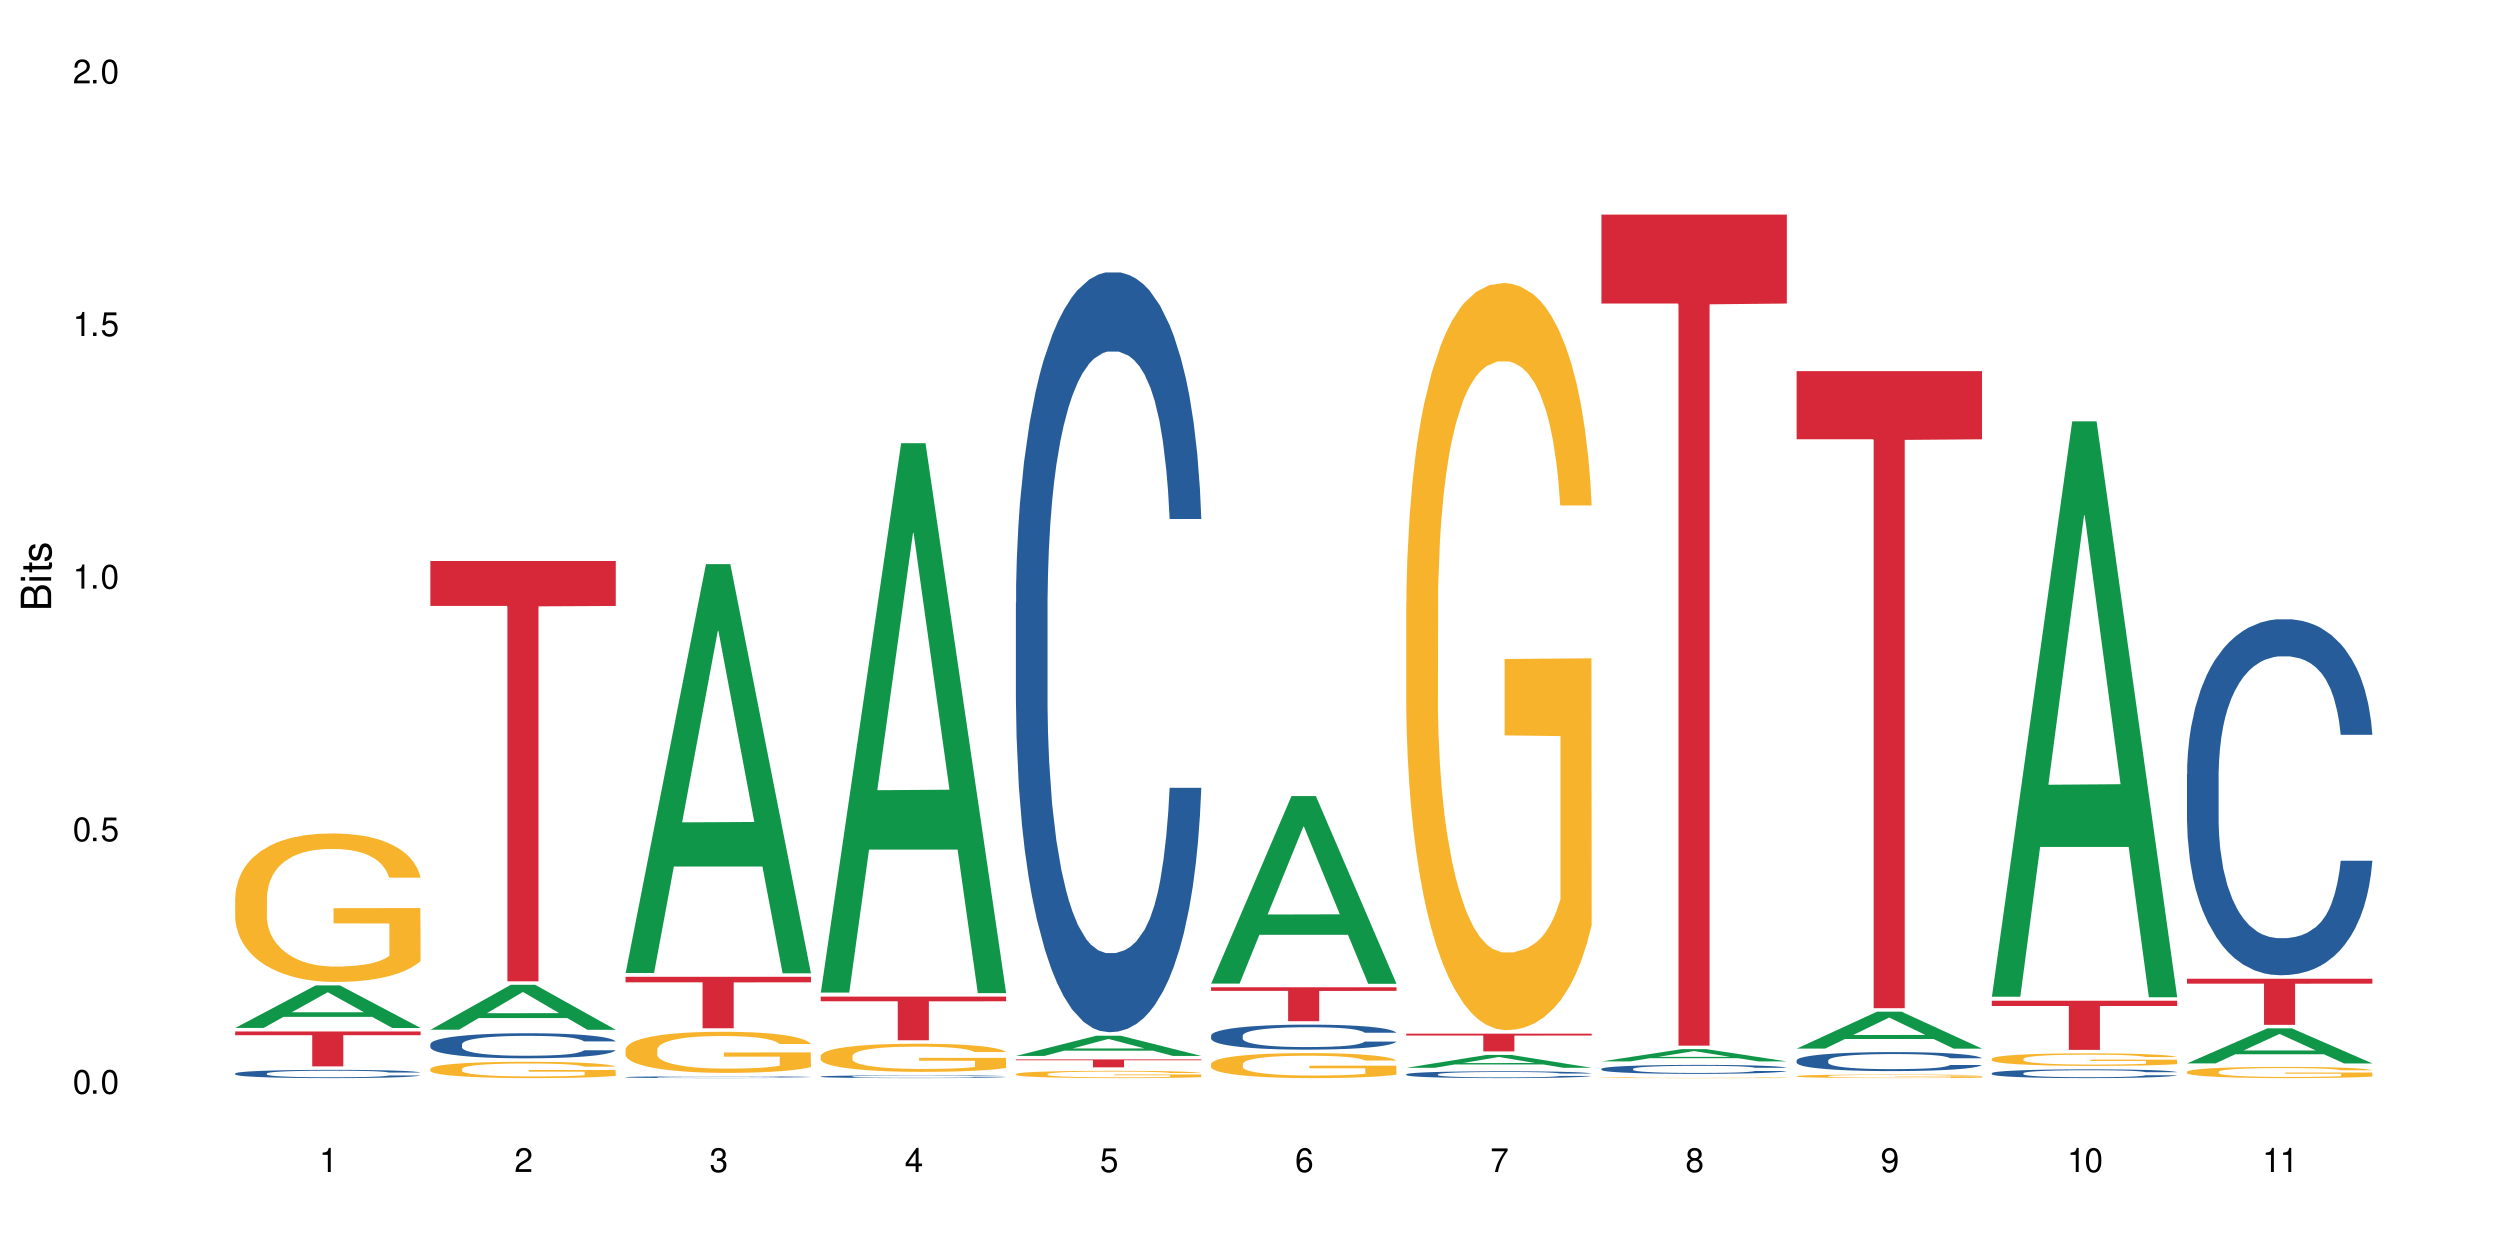 <?xml version="1.0" encoding="UTF-8"?>
<svg xmlns="http://www.w3.org/2000/svg" xmlns:xlink="http://www.w3.org/1999/xlink" width="720" height="360" viewBox="0 0 720 360">
<defs>
<g>
<g id="glyph-0-0">
</g>
<g id="glyph-0-1">
<path d="M 2.641 -6.938 C 2 -6.938 1.422 -6.656 1.078 -6.172 C 0.641 -5.562 0.406 -4.641 0.406 -3.359 C 0.406 -1.016 1.188 0.219 2.641 0.219 C 4.078 0.219 4.859 -1.016 4.859 -3.297 C 4.859 -4.641 4.656 -5.547 4.203 -6.172 C 3.844 -6.656 3.281 -6.938 2.641 -6.938 Z M 2.641 -6.188 C 3.547 -6.188 4 -5.25 4 -3.375 C 4 -1.406 3.562 -0.484 2.625 -0.484 C 1.734 -0.484 1.281 -1.438 1.281 -3.344 C 1.281 -5.25 1.734 -6.188 2.641 -6.188 Z M 2.641 -6.188 "/>
</g>
<g id="glyph-0-2">
<path d="M 1.828 -1 L 0.828 -1 L 0.828 0 L 1.828 0 Z M 1.828 -1 "/>
</g>
<g id="glyph-0-3">
<path d="M 4.562 -6.797 L 1.062 -6.797 L 0.547 -3.094 L 1.328 -3.094 C 1.719 -3.562 2.047 -3.734 2.578 -3.734 C 3.484 -3.734 4.062 -3.109 4.062 -2.094 C 4.062 -1.125 3.484 -0.531 2.578 -0.531 C 1.828 -0.531 1.375 -0.906 1.188 -1.672 L 0.328 -1.672 C 0.453 -1.109 0.547 -0.844 0.75 -0.594 C 1.125 -0.078 1.828 0.219 2.594 0.219 C 3.969 0.219 4.922 -0.781 4.922 -2.219 C 4.922 -3.562 4.031 -4.484 2.719 -4.484 C 2.25 -4.484 1.859 -4.359 1.469 -4.062 L 1.734 -5.969 L 4.562 -5.969 Z M 4.562 -6.797 "/>
</g>
<g id="glyph-0-4">
<path d="M 2.484 -4.938 L 2.484 0 L 3.328 0 L 3.328 -6.938 L 2.766 -6.938 C 2.469 -5.875 2.281 -5.734 0.984 -5.562 L 0.984 -4.938 Z M 2.484 -4.938 "/>
</g>
<g id="glyph-0-5">
<path d="M 4.859 -0.828 L 1.281 -0.828 C 1.359 -1.406 1.672 -1.781 2.5 -2.281 L 3.469 -2.828 C 4.406 -3.344 4.906 -4.062 4.906 -4.906 C 4.906 -5.484 4.672 -6.031 4.266 -6.406 C 3.859 -6.766 3.375 -6.938 2.719 -6.938 C 1.859 -6.938 1.219 -6.625 0.844 -6.031 C 0.609 -5.672 0.5 -5.234 0.484 -4.531 L 1.328 -4.531 C 1.359 -5.016 1.406 -5.281 1.531 -5.516 C 1.75 -5.938 2.188 -6.203 2.703 -6.203 C 3.469 -6.203 4.031 -5.641 4.031 -4.891 C 4.031 -4.344 3.719 -3.859 3.125 -3.516 L 2.234 -3 C 0.812 -2.172 0.406 -1.531 0.328 -0.016 L 4.859 -0.016 Z M 4.859 -0.828 "/>
</g>
<g id="glyph-0-6">
<path d="M 2.125 -3.188 L 2.578 -3.188 C 3.5 -3.188 3.984 -2.766 3.984 -1.922 C 3.984 -1.062 3.469 -0.531 2.594 -0.531 C 1.656 -0.531 1.203 -1 1.156 -2.016 L 0.312 -2.016 C 0.344 -1.453 0.438 -1.094 0.609 -0.781 C 0.953 -0.109 1.625 0.219 2.547 0.219 C 3.953 0.219 4.859 -0.625 4.859 -1.938 C 4.859 -2.828 4.516 -3.297 3.703 -3.594 C 4.344 -3.844 4.656 -4.328 4.656 -5.031 C 4.656 -6.219 3.875 -6.938 2.578 -6.938 C 1.203 -6.938 0.484 -6.172 0.453 -4.703 L 1.297 -4.703 C 1.312 -5.125 1.344 -5.359 1.453 -5.578 C 1.641 -5.969 2.062 -6.203 2.594 -6.203 C 3.344 -6.203 3.797 -5.75 3.797 -5 C 3.797 -4.516 3.609 -4.219 3.25 -4.047 C 3.016 -3.953 2.703 -3.922 2.125 -3.906 Z M 2.125 -3.188 "/>
</g>
<g id="glyph-0-7">
<path d="M 3.141 -1.672 L 3.141 0 L 3.984 0 L 3.984 -1.672 L 4.984 -1.672 L 4.984 -2.438 L 3.984 -2.438 L 3.984 -6.938 L 3.359 -6.938 L 0.266 -2.578 L 0.266 -1.672 Z M 3.141 -2.438 L 1 -2.438 L 3.141 -5.5 Z M 3.141 -2.438 "/>
</g>
<g id="glyph-0-8">
<path d="M 4.781 -5.125 C 4.609 -6.266 3.891 -6.938 2.844 -6.938 C 2.094 -6.938 1.422 -6.578 1.031 -5.953 C 0.594 -5.266 0.406 -4.422 0.406 -3.172 C 0.406 -2 0.578 -1.25 0.984 -0.641 C 1.359 -0.078 1.953 0.219 2.703 0.219 C 3.984 0.219 4.922 -0.75 4.922 -2.094 C 4.922 -3.375 4.062 -4.281 2.844 -4.281 C 2.172 -4.281 1.641 -4.031 1.281 -3.516 C 1.281 -5.234 1.828 -6.188 2.797 -6.188 C 3.391 -6.188 3.797 -5.797 3.938 -5.125 Z M 2.734 -3.531 C 3.547 -3.531 4.062 -2.953 4.062 -2.031 C 4.062 -1.156 3.484 -0.531 2.703 -0.531 C 1.922 -0.531 1.328 -1.188 1.328 -2.078 C 1.328 -2.938 1.906 -3.531 2.734 -3.531 Z M 2.734 -3.531 "/>
</g>
<g id="glyph-0-9">
<path d="M 4.984 -6.797 L 0.438 -6.797 L 0.438 -5.969 L 4.109 -5.969 C 2.5 -3.656 1.828 -2.234 1.328 0 L 2.219 0 C 2.594 -2.172 3.453 -4.047 4.984 -6.094 Z M 4.984 -6.797 "/>
</g>
<g id="glyph-0-10">
<path d="M 3.75 -3.656 C 4.469 -4.094 4.688 -4.438 4.688 -5.078 C 4.688 -6.172 3.844 -6.938 2.641 -6.938 C 1.438 -6.938 0.594 -6.172 0.594 -5.094 C 0.594 -4.438 0.812 -4.094 1.516 -3.656 C 0.734 -3.266 0.359 -2.703 0.359 -1.922 C 0.359 -0.656 1.281 0.219 2.641 0.219 C 3.984 0.219 4.922 -0.656 4.922 -1.922 C 4.922 -2.703 4.531 -3.266 3.75 -3.656 Z M 2.641 -6.188 C 3.359 -6.188 3.812 -5.75 3.812 -5.062 C 3.812 -4.406 3.344 -3.984 2.641 -3.984 C 1.922 -3.984 1.453 -4.406 1.453 -5.078 C 1.453 -5.75 1.922 -6.188 2.641 -6.188 Z M 2.641 -3.266 C 3.484 -3.266 4.062 -2.719 4.062 -1.906 C 4.062 -1.078 3.484 -0.531 2.625 -0.531 C 1.797 -0.531 1.219 -1.094 1.219 -1.906 C 1.219 -2.719 1.781 -3.266 2.641 -3.266 Z M 2.641 -3.266 "/>
</g>
<g id="glyph-0-11">
<path d="M 0.516 -1.578 C 0.672 -0.453 1.406 0.219 2.438 0.219 C 3.188 0.219 3.859 -0.141 4.266 -0.766 C 4.688 -1.453 4.891 -2.297 4.891 -3.547 C 4.891 -4.719 4.703 -5.453 4.312 -6.078 C 3.938 -6.641 3.344 -6.938 2.594 -6.938 C 1.297 -6.938 0.359 -5.969 0.359 -4.625 C 0.359 -3.344 1.234 -2.453 2.453 -2.453 C 3.094 -2.453 3.578 -2.672 4.016 -3.203 C 4 -1.484 3.469 -0.531 2.5 -0.531 C 1.906 -0.531 1.484 -0.906 1.359 -1.578 Z M 2.578 -6.203 C 3.375 -6.203 3.969 -5.531 3.969 -4.641 C 3.969 -3.797 3.391 -3.188 2.547 -3.188 C 1.734 -3.188 1.234 -3.766 1.234 -4.688 C 1.234 -5.562 1.797 -6.203 2.578 -6.203 Z M 2.578 -6.203 "/>
</g>
<g id="glyph-1-0">
</g>
<g id="glyph-1-1">
<path d="M 0 -0.953 L 0 -4.891 C 0 -5.719 -0.234 -6.344 -0.734 -6.797 C -1.188 -7.234 -1.812 -7.469 -2.5 -7.469 C -3.547 -7.469 -4.188 -7 -4.625 -5.875 C -4.984 -6.688 -5.625 -7.094 -6.531 -7.094 C -7.172 -7.094 -7.734 -6.859 -8.141 -6.391 C -8.562 -5.922 -8.75 -5.344 -8.75 -4.5 L -8.75 -0.953 Z M -4.984 -2.062 L -7.766 -2.062 L -7.766 -4.219 C -7.766 -4.844 -7.688 -5.203 -7.453 -5.5 C -7.219 -5.812 -6.859 -5.969 -6.375 -5.969 C -5.891 -5.969 -5.531 -5.812 -5.297 -5.5 C -5.062 -5.203 -4.984 -4.844 -4.984 -4.219 Z M -0.984 -2.062 L -4 -2.062 L -4 -4.781 C -4 -5.766 -3.438 -6.359 -2.484 -6.359 C -1.547 -6.359 -0.984 -5.766 -0.984 -4.781 Z M -0.984 -2.062 "/>
</g>
<g id="glyph-1-2">
<path d="M -6.281 -1.797 L -6.281 -0.797 L 0 -0.797 L 0 -1.797 Z M -8.75 -1.797 L -8.75 -0.797 L -7.484 -0.797 L -7.484 -1.797 Z M -8.75 -1.797 "/>
</g>
<g id="glyph-1-3">
<path d="M -6.281 -3.047 L -6.281 -2.016 L -8.016 -2.016 L -8.016 -1.016 L -6.281 -1.016 L -6.281 -0.172 L -5.469 -0.172 L -5.469 -1.016 L -0.719 -1.016 C -0.078 -1.016 0.281 -1.453 0.281 -2.234 C 0.281 -2.5 0.25 -2.719 0.188 -3.047 L -0.641 -3.047 C -0.609 -2.906 -0.594 -2.766 -0.594 -2.562 C -0.594 -2.141 -0.719 -2.016 -1.156 -2.016 L -5.469 -2.016 L -5.469 -3.047 Z M -6.281 -3.047 "/>
</g>
<g id="glyph-1-4">
<path d="M -4.531 -5.25 C -5.766 -5.25 -6.469 -4.422 -6.469 -2.969 C -6.469 -1.516 -5.719 -0.562 -4.547 -0.562 C -3.562 -0.562 -3.094 -1.062 -2.734 -2.562 L -2.516 -3.484 C -2.344 -4.188 -2.094 -4.469 -1.641 -4.469 C -1.047 -4.469 -0.641 -3.875 -0.641 -3 C -0.641 -2.453 -0.797 -2 -1.062 -1.75 C -1.25 -1.594 -1.422 -1.531 -1.875 -1.469 L -1.875 -0.406 C -0.422 -0.453 0.281 -1.266 0.281 -2.922 C 0.281 -4.5 -0.5 -5.516 -1.719 -5.516 C -2.656 -5.516 -3.172 -4.984 -3.469 -3.734 L -3.703 -2.766 C -3.891 -1.953 -4.156 -1.609 -4.594 -1.609 C -5.188 -1.609 -5.547 -2.125 -5.547 -2.938 C -5.547 -3.75 -5.203 -4.172 -4.531 -4.203 Z M -4.531 -5.25 "/>
</g>
</g>
</defs>
<rect x="-72" y="-36" width="864" height="432" fill="rgb(100%, 100%, 100%)" fill-opacity="1"/>
<path fill-rule="nonzero" fill="rgb(6.275%, 58.824%, 28.235%)" fill-opacity="1" d="M 67.73 296.043 L 67.789 296.031 L 90.895 283.801 L 97.91 283.801 L 121.133 296.055 L 112.973 296.055 L 107.152 292.855 L 81.652 292.855 L 75.945 296.043 L 67.73 296.043 L 84.105 291.535 L 104.816 291.523 L 94.488 285.805 L 94.375 285.793 L 94.262 285.828 L 84.047 291.523 L 84.105 291.535 Z M 67.73 296.043 "/>
<path fill-rule="nonzero" fill="rgb(14.51%, 36.078%, 60%)" fill-opacity="1" d="M 67.73 309.152 L 67.797 309.152 L 67.797 309.098 L 67.992 309.016 L 68.449 308.91 L 68.902 308.84 L 70.074 308.711 L 71.703 308.586 L 73.398 308.492 L 74.633 308.434 L 75.742 308.391 L 78.281 308.312 L 79.91 308.27 L 81.668 308.234 L 83.816 308.195 L 85.379 308.176 L 88.895 308.141 L 91.5 308.125 L 93.52 308.117 L 97.883 308.117 L 100.488 308.125 L 102.375 308.137 L 104.461 308.156 L 106.219 308.176 L 109.281 308.223 L 112.016 308.285 L 113.254 308.316 L 115.207 308.387 L 116.703 308.449 L 117.746 308.508 L 118.918 308.586 L 119.961 308.688 L 120.742 308.797 L 121.133 308.891 L 112.016 308.891 L 111.559 308.805 L 111.039 308.734 L 110.062 308.648 L 109.086 308.582 L 107.715 308.52 L 106.48 308.48 L 104.785 308.438 L 103.289 308.41 L 101.727 308.391 L 100.227 308.379 L 97.363 308.367 L 94.039 308.367 L 92.805 308.371 L 90.262 308.387 L 88.895 308.402 L 86.941 308.434 L 85.574 308.461 L 83.945 308.504 L 82.84 308.543 L 81.473 308.598 L 80.496 308.648 L 79.387 308.719 L 78.738 308.773 L 78.152 308.836 L 77.629 308.906 L 77.238 308.984 L 76.977 309.062 L 76.848 309.141 L 76.848 309.48 L 76.977 309.559 L 77.305 309.648 L 78.152 309.781 L 79.387 309.898 L 80.82 309.988 L 82.188 310.055 L 82.969 310.086 L 84.012 310.117 L 85.641 310.164 L 87.984 310.207 L 89.352 310.223 L 91.438 310.242 L 93.586 310.25 L 96.449 310.25 L 98.988 310.242 L 100.684 310.23 L 102.441 310.211 L 104.852 310.176 L 106.348 310.141 L 107.652 310.098 L 108.629 310.059 L 109.281 310.023 L 110.258 309.957 L 111.039 309.883 L 111.625 309.805 L 112.016 309.73 L 121.133 309.73 L 120.742 309.82 L 120.156 309.902 L 119.57 309.969 L 118.656 310.043 L 117.613 310.109 L 116.117 310.188 L 114.879 310.238 L 113.254 310.289 L 111.754 310.332 L 110.125 310.371 L 107.715 310.414 L 106.152 310.434 L 104.461 310.453 L 102.441 310.473 L 99.902 310.488 L 97.168 310.496 L 94.625 310.496 L 91.891 310.492 L 89.871 310.484 L 87.203 310.465 L 83.883 310.426 L 81.473 310.383 L 79.582 310.344 L 77.957 310.301 L 76.133 310.242 L 73.789 310.145 L 72.355 310.07 L 71.379 310.012 L 70.27 309.926 L 69.488 309.848 L 68.578 309.727 L 67.926 309.574 L 67.73 309.453 Z M 67.73 309.152 "/>
<path fill-rule="nonzero" fill="rgb(96.863%, 70.196%, 16.863%)" fill-opacity="1" d="M 67.73 258.352 L 67.797 258.312 L 67.797 257.531 L 68.055 255.773 L 68.707 253.352 L 69.555 251.359 L 70.465 249.797 L 71.051 248.977 L 72.027 247.805 L 72.875 246.945 L 75.023 245.188 L 77.762 243.547 L 79.258 242.844 L 80.949 242.18 L 83.359 241.438 L 84.469 241.164 L 87.855 240.539 L 91.695 240.148 L 95.93 240.031 L 97.883 240.07 L 100.555 240.227 L 104.199 240.656 L 106.285 241.047 L 107.91 241.438 L 109.605 241.945 L 111.688 242.727 L 113.645 243.664 L 115.207 244.602 L 116.77 245.773 L 118.07 247.023 L 119.18 248.391 L 120.156 250.031 L 120.742 251.398 L 121.133 252.766 L 112.078 252.766 L 111.559 251.398 L 110.973 250.344 L 109.996 249.055 L 109.02 248.117 L 108.043 247.375 L 106.219 246.359 L 104.656 245.734 L 102.703 245.188 L 100.812 244.836 L 98.664 244.602 L 97.363 244.523 L 93.91 244.523 L 90.785 244.797 L 88.961 245.109 L 87.66 245.422 L 85.836 246.008 L 84.727 246.477 L 84.078 246.789 L 82.125 248 L 80.82 249.094 L 80.105 249.836 L 79.191 251.008 L 78.543 252.062 L 77.824 253.625 L 77.434 254.797 L 76.914 257.453 L 76.848 264.484 L 77.043 265.969 L 77.434 267.57 L 77.957 268.977 L 78.738 270.461 L 79.52 271.594 L 80.887 273.117 L 82.059 274.133 L 82.969 274.797 L 84.727 275.852 L 85.445 276.203 L 87.137 276.906 L 88.895 277.453 L 91.047 277.922 L 92.672 278.156 L 95.277 278.352 L 98.598 278.352 L 102.508 278.117 L 104.98 277.805 L 106.676 277.492 L 107.781 277.219 L 109.148 276.789 L 110.125 276.398 L 111.039 275.969 L 112.145 275.305 L 112.145 265.969 L 96.059 265.93 L 96.059 261.555 L 121.066 261.516 L 121.133 276.789 L 119.766 277.844 L 118.07 278.859 L 116.441 279.641 L 114.75 280.305 L 112.34 281.047 L 110.387 281.516 L 107.391 282.062 L 104.656 282.414 L 101.789 282.648 L 99.25 282.766 L 96.254 282.805 L 93.586 282.727 L 90.719 282.492 L 88.441 282.18 L 86.355 281.789 L 84.273 281.281 L 81.668 280.461 L 79.973 279.797 L 78.215 278.977 L 76.457 278 L 74.895 276.945 L 73.852 276.125 L 72.812 275.188 L 71.703 274.016 L 70.66 272.688 L 69.879 271.477 L 69.164 270.109 L 68.645 268.82 L 68.121 267.062 L 67.859 265.656 L 67.73 264.445 Z M 67.73 258.352 "/>
<path fill-rule="nonzero" fill="rgb(83.922%, 15.686%, 22.353%)" fill-opacity="1" d="M 67.73 297.055 L 121.133 297.055 L 121.133 298.133 L 98.875 298.141 L 98.875 307.121 L 89.922 307.121 L 89.922 298.152 L 89.793 298.133 L 67.73 298.133 Z M 67.73 297.055 "/>
<path fill-rule="nonzero" fill="rgb(6.275%, 58.824%, 28.235%)" fill-opacity="1" d="M 123.941 296.57 L 124 296.559 L 147.105 283.621 L 154.125 283.621 L 177.344 296.582 L 169.184 296.582 L 163.367 293.199 L 137.863 293.199 L 132.156 296.57 L 123.941 296.57 L 140.316 291.801 L 161.027 291.785 L 150.699 285.738 L 150.586 285.727 L 150.473 285.762 L 140.258 291.785 L 140.316 291.801 Z M 123.941 296.57 "/>
<path fill-rule="nonzero" fill="rgb(14.51%, 36.078%, 60%)" fill-opacity="1" d="M 123.941 300.723 L 124.008 300.715 L 124.008 300.559 L 124.203 300.305 L 124.66 299.988 L 125.113 299.773 L 126.285 299.383 L 127.914 299.008 L 129.609 298.715 L 130.844 298.543 L 131.953 298.414 L 134.492 298.168 L 136.121 298.043 L 137.879 297.93 L 140.027 297.82 L 141.59 297.754 L 145.109 297.648 L 147.711 297.602 L 149.73 297.582 L 154.094 297.582 L 156.699 297.609 L 158.59 297.641 L 160.672 297.695 L 162.43 297.754 L 165.492 297.898 L 168.227 298.082 L 169.465 298.188 L 171.418 298.395 L 172.914 298.59 L 173.957 298.762 L 175.129 299.008 L 176.172 299.305 L 176.953 299.641 L 177.344 299.922 L 168.227 299.922 L 167.77 299.66 L 167.25 299.457 L 166.273 299.184 L 165.297 298.992 L 163.93 298.801 L 162.691 298.676 L 160.996 298.551 L 159.5 298.473 L 157.938 298.414 L 156.438 298.375 L 153.574 298.332 L 150.254 298.332 L 149.016 298.348 L 146.477 298.398 L 145.109 298.445 L 143.152 298.539 L 141.785 298.625 L 140.156 298.754 L 139.051 298.867 L 137.684 299.039 L 136.707 299.191 L 135.598 299.41 L 134.949 299.574 L 134.363 299.758 L 133.84 299.977 L 133.449 300.207 L 133.191 300.453 L 133.059 300.688 L 133.059 301.711 L 133.191 301.949 L 133.516 302.227 L 134.363 302.629 L 135.598 302.977 L 137.031 303.254 L 138.398 303.453 L 139.18 303.547 L 140.223 303.652 L 141.852 303.781 L 144.195 303.914 L 145.562 303.969 L 147.648 304.02 L 149.797 304.047 L 152.66 304.047 L 155.203 304.02 L 156.895 303.988 L 158.652 303.934 L 161.062 303.824 L 162.559 303.715 L 163.863 303.59 L 164.84 303.465 L 165.492 303.359 L 166.469 303.156 L 167.25 302.934 L 167.836 302.699 L 168.227 302.477 L 177.344 302.477 L 176.953 302.742 L 176.367 302.996 L 175.781 303.188 L 174.867 303.418 L 173.828 303.625 L 172.328 303.855 L 171.09 304.008 L 169.465 304.172 L 167.965 304.297 L 166.336 304.41 L 163.93 304.543 L 162.363 304.605 L 160.672 304.668 L 158.652 304.719 L 156.113 304.766 L 153.379 304.793 L 150.84 304.797 L 148.102 304.785 L 146.086 304.758 L 143.414 304.699 L 140.094 304.582 L 137.684 304.457 L 135.793 304.332 L 134.168 304.199 L 132.344 304.02 L 130 303.73 L 128.566 303.504 L 127.59 303.32 L 126.48 303.062 L 125.699 302.832 L 124.789 302.465 L 124.137 301.996 L 123.941 301.633 Z M 123.941 300.723 "/>
<path fill-rule="nonzero" fill="rgb(96.863%, 70.196%, 16.863%)" fill-opacity="1" d="M 123.941 307.809 L 124.008 307.805 L 124.008 307.719 L 124.27 307.527 L 124.918 307.262 L 125.766 307.043 L 126.676 306.871 L 127.266 306.781 L 128.242 306.652 L 129.086 306.559 L 131.234 306.363 L 133.973 306.184 L 135.469 306.105 L 137.164 306.035 L 139.57 305.953 L 140.68 305.922 L 144.066 305.852 L 147.906 305.809 L 152.141 305.797 L 154.094 305.801 L 156.766 305.82 L 160.41 305.867 L 162.496 305.91 L 164.125 305.953 L 165.816 306.008 L 167.902 306.094 L 169.855 306.195 L 171.418 306.301 L 172.98 306.43 L 174.281 306.566 L 175.391 306.715 L 176.367 306.895 L 176.953 307.047 L 177.344 307.195 L 168.293 307.195 L 167.77 307.047 L 167.184 306.93 L 166.207 306.789 L 165.23 306.688 L 164.254 306.605 L 162.43 306.492 L 160.867 306.426 L 158.914 306.363 L 157.023 306.324 L 154.875 306.301 L 153.574 306.293 L 150.121 306.293 L 146.996 306.32 L 145.172 306.355 L 143.871 306.391 L 142.047 306.453 L 140.941 306.504 L 140.289 306.539 L 138.336 306.672 L 137.031 306.793 L 136.316 306.875 L 135.402 307.004 L 134.754 307.121 L 134.035 307.293 L 133.645 307.422 L 133.125 307.711 L 133.059 308.484 L 133.254 308.648 L 133.645 308.824 L 134.168 308.977 L 134.949 309.141 L 135.73 309.266 L 137.098 309.434 L 138.27 309.543 L 139.18 309.617 L 140.941 309.734 L 141.656 309.773 L 143.348 309.848 L 145.109 309.91 L 147.258 309.961 L 148.883 309.988 L 151.488 310.008 L 154.812 310.008 L 158.719 309.984 L 161.191 309.949 L 162.887 309.914 L 163.992 309.883 L 165.359 309.836 L 166.336 309.793 L 167.25 309.746 L 168.355 309.672 L 168.355 308.648 L 152.27 308.645 L 152.27 308.164 L 177.277 308.16 L 177.344 309.836 L 175.977 309.953 L 174.281 310.062 L 172.656 310.148 L 170.961 310.223 L 168.551 310.305 L 166.598 310.355 L 163.602 310.414 L 160.867 310.453 L 158 310.48 L 155.461 310.492 L 152.465 310.496 L 149.797 310.488 L 146.93 310.465 L 144.652 310.43 L 142.566 310.387 L 140.484 310.332 L 137.879 310.238 L 136.188 310.168 L 134.426 310.078 L 132.668 309.969 L 131.105 309.855 L 130.062 309.762 L 129.023 309.66 L 127.914 309.531 L 126.871 309.387 L 126.09 309.254 L 125.375 309.102 L 124.855 308.961 L 124.332 308.77 L 124.074 308.613 L 123.941 308.48 Z M 123.941 307.809 "/>
<path fill-rule="nonzero" fill="rgb(83.922%, 15.686%, 22.353%)" fill-opacity="1" d="M 123.941 161.559 L 177.344 161.559 L 177.344 174.516 L 155.086 174.629 L 155.086 282.621 L 146.133 282.621 L 146.133 174.742 L 146.004 174.516 L 123.941 174.516 Z M 123.941 161.559 "/>
<path fill-rule="nonzero" fill="rgb(6.275%, 58.824%, 28.235%)" fill-opacity="1" d="M 180.152 280.215 L 180.211 280.105 L 203.316 162.477 L 210.336 162.477 L 233.555 280.324 L 225.395 280.324 L 219.578 249.562 L 194.074 249.562 L 188.371 280.215 L 180.152 280.215 L 196.527 236.836 L 217.238 236.727 L 206.91 181.73 L 206.797 181.621 L 206.684 181.953 L 196.473 236.727 L 196.527 236.836 Z M 180.152 280.215 "/>
<path fill-rule="nonzero" fill="rgb(14.51%, 36.078%, 60%)" fill-opacity="1" d="M 180.152 310.207 L 180.219 310.207 L 180.219 310.195 L 180.414 310.18 L 180.871 310.156 L 181.324 310.141 L 182.5 310.113 L 184.125 310.086 L 185.82 310.066 L 187.059 310.055 L 188.164 310.043 L 190.703 310.027 L 192.332 310.02 L 194.09 310.012 L 196.238 310.004 L 197.801 310 L 201.32 309.992 L 203.922 309.988 L 205.941 309.984 L 210.305 309.984 L 212.91 309.988 L 214.801 309.988 L 216.883 309.992 L 218.641 310 L 221.703 310.008 L 224.438 310.023 L 225.676 310.027 L 227.629 310.043 L 229.125 310.059 L 230.168 310.07 L 231.34 310.086 L 232.383 310.109 L 233.164 310.133 L 233.555 310.152 L 224.438 310.152 L 223.98 310.133 L 223.461 310.117 L 222.484 310.098 L 221.508 310.086 L 220.141 310.074 L 218.902 310.062 L 217.207 310.055 L 215.711 310.051 L 214.148 310.043 L 212.648 310.043 L 209.785 310.039 L 205.227 310.039 L 202.688 310.043 L 201.32 310.047 L 199.363 310.055 L 197.996 310.059 L 196.371 310.07 L 195.262 310.078 L 193.895 310.09 L 192.918 310.102 L 191.812 310.117 L 191.16 310.129 L 190.574 310.141 L 190.051 310.156 L 189.66 310.172 L 189.402 310.188 L 189.27 310.207 L 189.27 310.277 L 189.402 310.297 L 189.727 310.316 L 190.574 310.344 L 191.812 310.367 L 193.242 310.387 L 194.609 310.402 L 195.395 310.41 L 196.434 310.418 L 198.062 310.426 L 200.406 310.434 L 201.773 310.438 L 203.859 310.441 L 206.008 310.445 L 208.875 310.445 L 211.414 310.441 L 213.105 310.441 L 214.863 310.438 L 217.273 310.43 L 218.773 310.422 L 220.074 310.41 L 221.051 310.402 L 221.703 310.395 L 222.68 310.383 L 223.461 310.363 L 224.047 310.348 L 224.438 310.332 L 233.555 310.332 L 233.164 310.352 L 232.578 310.371 L 231.992 310.383 L 231.082 310.398 L 230.039 310.414 L 228.539 310.43 L 227.305 310.441 L 225.676 310.453 L 224.176 310.461 L 222.551 310.469 L 220.141 310.48 L 218.578 310.484 L 216.883 310.488 L 214.863 310.492 L 212.324 310.496 L 202.297 310.496 L 199.625 310.492 L 196.305 310.48 L 193.895 310.473 L 192.008 310.465 L 190.379 310.453 L 188.555 310.441 L 186.211 310.422 L 184.777 310.406 L 183.801 310.395 L 182.695 310.375 L 181.914 310.359 L 181 310.332 L 180.348 310.297 L 180.152 310.273 Z M 180.152 310.207 "/>
<path fill-rule="nonzero" fill="rgb(96.863%, 70.196%, 16.863%)" fill-opacity="1" d="M 180.152 302.219 L 180.219 302.207 L 180.219 301.992 L 180.48 301.504 L 181.129 300.836 L 181.977 300.285 L 182.891 299.852 L 183.477 299.625 L 184.453 299.301 L 185.297 299.062 L 187.449 298.574 L 190.184 298.121 L 191.68 297.926 L 193.375 297.742 L 195.785 297.535 L 196.891 297.461 L 200.277 297.289 L 204.121 297.18 L 208.352 297.148 L 210.305 297.16 L 212.977 297.203 L 216.621 297.32 L 218.707 297.43 L 220.336 297.535 L 222.027 297.676 L 224.113 297.895 L 226.066 298.152 L 227.629 298.414 L 229.191 298.738 L 230.492 299.082 L 231.602 299.461 L 232.578 299.914 L 233.164 300.293 L 233.555 300.672 L 224.504 300.672 L 223.98 300.293 L 223.395 300.004 L 222.418 299.645 L 221.441 299.387 L 220.465 299.18 L 218.641 298.898 L 217.078 298.727 L 215.125 298.574 L 213.238 298.477 L 211.086 298.414 L 209.785 298.391 L 206.332 298.391 L 203.207 298.469 L 201.383 298.555 L 200.082 298.641 L 198.258 298.801 L 197.152 298.934 L 196.5 299.02 L 194.547 299.352 L 193.242 299.656 L 192.527 299.863 L 191.617 300.188 L 190.965 300.477 L 190.246 300.91 L 189.855 301.234 L 189.336 301.969 L 189.27 303.918 L 189.465 304.328 L 189.855 304.77 L 190.379 305.16 L 191.16 305.57 L 191.941 305.883 L 193.309 306.305 L 194.48 306.586 L 195.395 306.77 L 197.152 307.062 L 197.867 307.16 L 199.562 307.355 L 201.32 307.508 L 203.469 307.637 L 205.098 307.699 L 207.699 307.754 L 211.023 307.754 L 214.93 307.691 L 217.402 307.602 L 219.098 307.516 L 220.203 307.441 L 221.57 307.32 L 222.551 307.215 L 223.461 307.094 L 224.566 306.91 L 224.566 304.328 L 208.484 304.316 L 208.484 303.105 L 233.488 303.094 L 233.555 307.32 L 232.188 307.613 L 230.492 307.895 L 228.867 308.113 L 227.172 308.297 L 224.762 308.5 L 222.809 308.629 L 219.812 308.781 L 217.078 308.879 L 214.215 308.945 L 211.672 308.977 L 208.68 308.988 L 206.008 308.965 L 203.141 308.902 L 200.863 308.812 L 198.777 308.707 L 196.695 308.566 L 194.09 308.34 L 192.398 308.156 L 190.641 307.926 L 188.879 307.656 L 187.316 307.367 L 186.277 307.137 L 185.234 306.879 L 184.125 306.555 L 183.086 306.188 L 182.305 305.852 L 181.586 305.473 L 181.066 305.117 L 180.543 304.629 L 180.285 304.242 L 180.152 303.906 Z M 180.152 302.219 "/>
<path fill-rule="nonzero" fill="rgb(83.922%, 15.686%, 22.353%)" fill-opacity="1" d="M 180.152 281.324 L 233.555 281.324 L 233.555 282.91 L 211.301 282.926 L 211.301 296.148 L 202.344 296.148 L 202.344 282.938 L 202.215 282.91 L 180.152 282.91 Z M 180.152 281.324 "/>
<path fill-rule="nonzero" fill="rgb(6.275%, 58.824%, 28.235%)" fill-opacity="1" d="M 236.367 285.875 L 236.422 285.727 L 259.527 127.641 L 266.547 127.641 L 289.766 286.023 L 281.609 286.023 L 275.789 244.684 L 250.285 244.684 L 244.582 285.875 L 236.367 285.875 L 252.738 227.578 L 273.449 227.43 L 263.121 153.52 L 263.008 153.371 L 262.895 153.816 L 252.684 227.43 L 252.738 227.578 Z M 236.367 285.875 "/>
<path fill-rule="nonzero" fill="rgb(14.51%, 36.078%, 60%)" fill-opacity="1" d="M 236.367 310.043 L 236.43 310.043 L 236.43 310.023 L 236.625 309.996 L 237.082 309.961 L 237.539 309.938 L 238.711 309.891 L 240.34 309.852 L 242.031 309.816 L 243.27 309.797 L 244.375 309.785 L 246.914 309.758 L 248.543 309.742 L 250.301 309.73 L 252.449 309.719 L 254.016 309.711 L 257.531 309.699 L 260.137 309.691 L 266.516 309.691 L 269.121 309.695 L 271.012 309.699 L 273.094 309.703 L 274.852 309.711 L 277.914 309.727 L 280.648 309.746 L 281.887 309.758 L 283.84 309.781 L 285.34 309.805 L 286.379 309.824 L 287.551 309.852 L 288.594 309.883 L 289.375 309.922 L 289.766 309.953 L 280.648 309.953 L 280.191 309.922 L 279.672 309.902 L 278.695 309.871 L 277.719 309.848 L 276.352 309.828 L 275.113 309.812 L 273.422 309.801 L 271.922 309.789 L 270.359 309.785 L 268.863 309.781 L 265.996 309.773 L 262.676 309.773 L 261.438 309.777 L 258.898 309.781 L 257.531 309.789 L 255.578 309.797 L 254.211 309.809 L 252.582 309.824 L 251.473 309.836 L 250.105 309.855 L 249.129 309.871 L 248.023 309.895 L 247.371 309.914 L 246.785 309.934 L 246.266 309.957 L 245.875 309.984 L 245.613 310.012 L 245.484 310.039 L 245.484 310.152 L 245.613 310.18 L 245.938 310.211 L 246.785 310.254 L 248.023 310.293 L 249.457 310.324 L 250.824 310.348 L 251.605 310.359 L 252.645 310.371 L 254.273 310.383 L 256.617 310.398 L 257.984 310.406 L 260.07 310.41 L 262.219 310.414 L 265.086 310.414 L 267.625 310.41 L 269.316 310.406 L 271.074 310.402 L 273.484 310.387 L 274.984 310.375 L 276.285 310.363 L 277.262 310.348 L 277.914 310.336 L 278.891 310.312 L 279.672 310.289 L 280.258 310.262 L 280.648 310.238 L 289.766 310.238 L 289.375 310.266 L 288.789 310.297 L 288.203 310.316 L 287.293 310.344 L 286.25 310.367 L 284.75 310.391 L 283.516 310.41 L 281.887 310.426 L 280.387 310.441 L 278.762 310.453 L 276.352 310.469 L 274.789 310.477 L 273.094 310.484 L 271.074 310.488 L 268.535 310.492 L 265.801 310.496 L 260.527 310.496 L 258.508 310.492 L 255.836 310.488 L 252.516 310.473 L 250.105 310.461 L 248.219 310.445 L 246.59 310.43 L 244.766 310.41 L 242.422 310.379 L 240.988 310.352 L 240.012 310.332 L 238.906 310.305 L 238.125 310.277 L 237.211 310.238 L 236.562 310.184 L 236.367 310.145 Z M 236.367 310.043 "/>
<path fill-rule="nonzero" fill="rgb(96.863%, 70.196%, 16.863%)" fill-opacity="1" d="M 236.367 304.062 L 236.43 304.055 L 236.43 303.906 L 236.691 303.574 L 237.344 303.113 L 238.188 302.738 L 239.102 302.441 L 239.688 302.285 L 240.664 302.062 L 241.512 301.902 L 243.66 301.57 L 246.395 301.258 L 247.891 301.125 L 249.586 301 L 251.996 300.859 L 253.102 300.809 L 256.488 300.688 L 260.332 300.613 L 264.562 300.594 L 266.516 300.602 L 269.188 300.629 L 272.836 300.711 L 274.918 300.785 L 276.547 300.859 L 278.238 300.953 L 280.324 301.102 L 282.277 301.281 L 283.84 301.457 L 285.402 301.68 L 286.707 301.918 L 287.812 302.176 L 288.789 302.484 L 289.375 302.746 L 289.766 303.004 L 280.715 303.004 L 280.191 302.746 L 279.605 302.547 L 278.629 302.301 L 277.652 302.125 L 276.676 301.984 L 274.852 301.789 L 273.289 301.672 L 271.336 301.57 L 269.449 301.504 L 267.301 301.457 L 265.996 301.441 L 262.543 301.441 L 259.418 301.496 L 257.594 301.555 L 256.293 301.613 L 254.469 301.723 L 253.363 301.812 L 252.711 301.871 L 250.758 302.102 L 249.457 302.309 L 248.738 302.449 L 247.828 302.672 L 247.176 302.871 L 246.461 303.168 L 246.07 303.387 L 245.547 303.891 L 245.484 305.223 L 245.68 305.504 L 246.07 305.809 L 246.59 306.074 L 247.371 306.355 L 248.152 306.57 L 249.52 306.859 L 250.691 307.051 L 251.605 307.176 L 253.363 307.375 L 254.078 307.441 L 255.773 307.574 L 257.531 307.68 L 259.68 307.77 L 261.309 307.812 L 263.914 307.848 L 267.234 307.848 L 271.141 307.805 L 273.617 307.746 L 275.309 307.688 L 276.418 307.633 L 277.785 307.555 L 278.762 307.48 L 279.672 307.398 L 280.781 307.273 L 280.781 305.504 L 264.695 305.496 L 264.695 304.668 L 289.699 304.66 L 289.766 307.555 L 288.398 307.754 L 286.707 307.945 L 285.078 308.094 L 283.383 308.219 L 280.977 308.359 L 279.02 308.449 L 276.023 308.551 L 273.289 308.617 L 270.426 308.664 L 267.887 308.684 L 264.891 308.691 L 262.219 308.676 L 259.355 308.633 L 257.074 308.574 L 254.992 308.5 L 252.906 308.402 L 250.301 308.25 L 248.609 308.121 L 246.852 307.969 L 245.094 307.781 L 243.527 307.582 L 242.488 307.426 L 241.445 307.25 L 240.34 307.027 L 239.297 306.777 L 238.516 306.547 L 237.797 306.289 L 237.277 306.043 L 236.758 305.711 L 236.496 305.445 L 236.367 305.215 Z M 236.367 304.062 "/>
<path fill-rule="nonzero" fill="rgb(83.922%, 15.686%, 22.353%)" fill-opacity="1" d="M 236.367 287.023 L 289.766 287.023 L 289.766 288.371 L 267.512 288.383 L 267.512 299.594 L 258.555 299.594 L 258.555 288.395 L 258.426 288.371 L 236.367 288.371 Z M 236.367 287.023 "/>
<path fill-rule="nonzero" fill="rgb(6.275%, 58.824%, 28.235%)" fill-opacity="1" d="M 292.578 304.109 L 292.633 304.102 L 315.738 298.285 L 322.758 298.285 L 345.977 304.113 L 337.82 304.113 L 332 302.59 L 306.496 302.59 L 300.793 304.109 L 292.578 304.109 L 308.949 301.961 L 329.66 301.957 L 319.336 299.238 L 319.219 299.23 L 319.105 299.246 L 308.895 301.957 L 308.949 301.961 Z M 292.578 304.109 "/>
<path fill-rule="nonzero" fill="rgb(14.51%, 36.078%, 60%)" fill-opacity="1" d="M 292.578 173.672 L 292.641 173.473 L 292.641 168.672 L 292.836 161.07 L 293.293 151.469 L 293.75 144.867 L 294.922 133.066 L 296.551 121.664 L 298.242 112.863 L 299.48 107.664 L 300.586 103.664 L 303.125 96.262 L 304.754 92.461 L 306.512 89.062 L 308.664 85.66 L 310.227 83.66 L 313.742 80.461 L 316.348 79.059 L 318.367 78.461 L 322.73 78.461 L 325.332 79.262 L 327.223 80.262 L 329.305 81.859 L 331.066 83.66 L 334.125 88.062 L 336.859 93.66 L 338.098 96.863 L 340.051 103.062 L 341.551 109.062 L 342.59 114.266 L 343.762 121.664 L 344.805 130.668 L 345.586 140.867 L 345.977 149.469 L 336.859 149.469 L 336.406 141.469 L 335.883 135.266 L 334.906 127.066 L 333.93 121.266 L 332.562 115.465 L 331.324 111.664 L 329.633 107.863 L 328.133 105.465 L 326.57 103.664 L 325.074 102.461 L 322.207 101.262 L 318.887 101.262 L 317.648 101.664 L 315.109 103.262 L 313.742 104.664 L 311.789 107.465 L 310.422 110.062 L 308.793 114.062 L 307.684 117.465 L 306.316 122.664 L 305.34 127.266 L 304.234 133.867 L 303.582 138.867 L 302.996 144.469 L 302.477 151.07 L 302.086 158.07 L 301.824 165.469 L 301.695 172.672 L 301.695 203.676 L 301.824 210.875 L 302.148 219.277 L 302.996 231.477 L 304.234 242.078 L 305.668 250.48 L 307.035 256.48 L 307.816 259.281 L 308.859 262.48 L 310.484 266.48 L 312.832 270.484 L 314.199 272.082 L 316.281 273.684 L 318.43 274.484 L 321.297 274.484 L 323.836 273.684 L 325.527 272.684 L 327.289 271.082 L 329.695 267.684 L 331.195 264.48 L 332.496 260.68 L 333.473 256.879 L 334.125 253.68 L 335.102 247.48 L 335.883 240.68 L 336.469 233.68 L 336.859 226.879 L 345.977 226.879 L 345.586 234.879 L 345 242.68 L 344.414 248.48 L 343.504 255.48 L 342.461 261.68 L 340.965 268.684 L 339.727 273.281 L 338.098 278.285 L 336.602 282.082 L 334.973 285.484 L 332.562 289.484 L 331 291.484 L 329.305 293.285 L 327.289 294.887 L 324.746 296.285 L 322.012 297.086 L 319.473 297.285 L 316.738 296.887 L 314.719 296.086 L 312.047 294.285 L 308.727 290.684 L 306.316 286.883 L 304.43 283.082 L 302.801 279.082 L 300.977 273.684 L 298.633 264.883 L 297.199 258.082 L 296.223 252.48 L 295.117 244.68 L 294.336 237.68 L 293.422 226.477 L 292.773 212.277 L 292.578 201.273 Z M 292.578 173.672 "/>
<path fill-rule="nonzero" fill="rgb(96.863%, 70.196%, 16.863%)" fill-opacity="1" d="M 292.578 309.297 L 292.641 309.293 L 292.641 309.258 L 292.902 309.168 L 293.555 309.051 L 294.398 308.953 L 295.312 308.875 L 295.898 308.836 L 296.875 308.777 L 297.723 308.734 L 299.871 308.648 L 302.605 308.57 L 304.105 308.535 L 305.797 308.5 L 308.207 308.465 L 309.312 308.453 L 312.699 308.422 L 316.543 308.402 L 320.773 308.395 L 322.73 308.398 L 325.398 308.406 L 329.047 308.426 L 331.129 308.445 L 332.758 308.465 L 334.449 308.492 L 336.535 308.527 L 338.488 308.574 L 340.051 308.621 L 341.613 308.68 L 342.918 308.738 L 344.023 308.809 L 345 308.887 L 345.586 308.953 L 345.977 309.023 L 336.926 309.023 L 336.406 308.953 L 335.82 308.902 L 334.84 308.84 L 333.863 308.793 L 332.887 308.758 L 331.066 308.707 L 329.5 308.676 L 327.547 308.648 L 325.66 308.633 L 323.512 308.621 L 322.207 308.617 L 318.758 308.617 L 315.629 308.629 L 313.809 308.645 L 312.504 308.66 L 310.68 308.691 L 309.574 308.715 L 308.922 308.727 L 306.969 308.789 L 305.668 308.84 L 304.949 308.879 L 304.039 308.934 L 303.387 308.988 L 302.672 309.062 L 302.281 309.121 L 301.758 309.254 L 301.695 309.598 L 301.891 309.672 L 302.281 309.75 L 302.801 309.816 L 303.582 309.891 L 304.363 309.945 L 305.73 310.023 L 306.902 310.07 L 307.816 310.105 L 309.574 310.156 L 310.289 310.172 L 311.984 310.207 L 313.742 310.234 L 315.891 310.258 L 317.52 310.27 L 320.125 310.277 L 323.445 310.277 L 327.352 310.266 L 329.828 310.25 L 331.52 310.238 L 332.629 310.223 L 333.996 310.203 L 334.973 310.184 L 335.883 310.16 L 336.992 310.129 L 336.992 309.672 L 320.906 309.668 L 320.906 309.453 L 345.914 309.453 L 345.977 310.203 L 344.609 310.254 L 342.918 310.305 L 341.289 310.344 L 339.598 310.375 L 337.188 310.41 L 335.234 310.434 L 332.238 310.461 L 329.5 310.477 L 326.637 310.488 L 324.098 310.496 L 321.102 310.496 L 318.43 310.492 L 315.566 310.48 L 313.285 310.469 L 311.203 310.449 L 309.117 310.422 L 306.512 310.383 L 304.82 310.352 L 303.062 310.309 L 301.305 310.262 L 299.742 310.211 L 297.656 310.125 L 296.551 310.066 L 295.508 310 L 294.727 309.941 L 294.008 309.875 L 293.488 309.812 L 292.969 309.723 L 292.707 309.656 L 292.578 309.594 Z M 292.578 309.297 "/>
<path fill-rule="nonzero" fill="rgb(83.922%, 15.686%, 22.353%)" fill-opacity="1" d="M 292.578 305.113 L 345.977 305.113 L 345.977 305.355 L 323.723 305.359 L 323.723 307.398 L 314.77 307.398 L 314.77 305.359 L 314.637 305.355 L 292.578 305.355 Z M 292.578 305.113 "/>
<path fill-rule="nonzero" fill="rgb(6.275%, 58.824%, 28.235%)" fill-opacity="1" d="M 348.789 283.277 L 348.844 283.227 L 371.953 229.258 L 378.969 229.258 L 402.188 283.328 L 394.031 283.328 L 388.211 269.215 L 362.711 269.215 L 357.004 283.277 L 348.789 283.277 L 365.164 263.375 L 385.871 263.324 L 375.547 238.09 L 375.434 238.039 L 375.316 238.191 L 365.105 263.324 L 365.164 263.375 Z M 348.789 283.277 "/>
<path fill-rule="nonzero" fill="rgb(14.51%, 36.078%, 60%)" fill-opacity="1" d="M 348.789 298.23 L 348.852 298.227 L 348.852 298.066 L 349.051 297.816 L 349.504 297.5 L 349.961 297.285 L 351.133 296.895 L 352.762 296.52 L 354.453 296.23 L 355.691 296.059 L 356.797 295.93 L 359.34 295.684 L 360.965 295.559 L 362.727 295.449 L 364.875 295.336 L 366.438 295.27 L 369.953 295.164 L 372.559 295.117 L 374.578 295.098 L 378.941 295.098 L 381.547 295.125 L 383.434 295.16 L 385.52 295.211 L 387.277 295.27 L 390.336 295.414 L 393.07 295.598 L 394.309 295.703 L 396.262 295.91 L 397.762 296.105 L 398.805 296.277 L 399.977 296.52 L 401.016 296.816 L 401.797 297.152 L 402.188 297.434 L 393.07 297.434 L 392.617 297.172 L 392.094 296.969 L 391.117 296.699 L 390.141 296.508 L 388.773 296.316 L 387.535 296.191 L 385.844 296.066 L 384.344 295.988 L 382.781 295.93 L 381.285 295.891 L 378.418 295.848 L 375.098 295.848 L 373.859 295.863 L 371.32 295.914 L 369.953 295.961 L 368 296.055 L 366.633 296.141 L 365.004 296.27 L 363.898 296.383 L 362.531 296.555 L 361.551 296.703 L 360.445 296.922 L 359.793 297.086 L 359.207 297.27 L 358.688 297.488 L 358.297 297.719 L 358.035 297.961 L 357.906 298.199 L 357.906 299.219 L 358.035 299.457 L 358.363 299.73 L 359.207 300.133 L 360.445 300.484 L 361.879 300.758 L 363.246 300.957 L 364.027 301.047 L 365.07 301.152 L 366.695 301.285 L 369.043 301.418 L 370.41 301.469 L 372.492 301.523 L 374.641 301.547 L 377.508 301.547 L 380.047 301.523 L 381.742 301.488 L 383.5 301.438 L 385.91 301.324 L 387.406 301.219 L 388.707 301.094 L 389.688 300.969 L 390.336 300.863 L 391.312 300.66 L 392.094 300.438 L 392.68 300.207 L 393.07 299.984 L 402.188 299.984 L 401.797 300.246 L 401.211 300.504 L 400.625 300.691 L 399.715 300.922 L 398.672 301.129 L 397.176 301.359 L 395.938 301.508 L 394.309 301.672 L 392.812 301.797 L 391.184 301.91 L 388.773 302.043 L 387.211 302.109 L 385.52 302.168 L 383.5 302.219 L 380.961 302.266 L 378.223 302.293 L 375.684 302.301 L 372.949 302.285 L 370.93 302.258 L 368.262 302.199 L 364.938 302.082 L 362.531 301.957 L 360.641 301.832 L 359.012 301.699 L 357.188 301.523 L 354.844 301.234 L 353.41 301.008 L 352.434 300.824 L 351.328 300.566 L 350.547 300.336 L 349.637 299.969 L 348.984 299.504 L 348.789 299.141 Z M 348.789 298.23 "/>
<path fill-rule="nonzero" fill="rgb(96.863%, 70.196%, 16.863%)" fill-opacity="1" d="M 348.789 306.383 L 348.852 306.375 L 348.852 306.242 L 349.113 305.949 L 349.766 305.539 L 350.613 305.203 L 351.523 304.941 L 352.109 304.805 L 353.086 304.605 L 353.934 304.461 L 356.082 304.164 L 358.816 303.891 L 360.316 303.77 L 362.008 303.66 L 364.418 303.535 L 365.523 303.488 L 368.91 303.383 L 372.754 303.316 L 376.988 303.297 L 378.941 303.305 L 381.609 303.332 L 385.258 303.402 L 387.34 303.469 L 388.969 303.535 L 390.664 303.621 L 392.746 303.75 L 394.699 303.91 L 396.262 304.066 L 397.824 304.266 L 399.129 304.477 L 400.234 304.703 L 401.211 304.98 L 401.797 305.211 L 402.188 305.441 L 393.137 305.441 L 392.617 305.211 L 392.031 305.035 L 391.055 304.816 L 390.078 304.66 L 389.098 304.535 L 387.277 304.363 L 385.715 304.258 L 383.758 304.164 L 381.871 304.105 L 379.723 304.066 L 378.418 304.055 L 374.969 304.055 L 371.844 304.102 L 370.02 304.152 L 368.715 304.207 L 366.891 304.305 L 365.785 304.383 L 365.133 304.434 L 363.18 304.641 L 361.879 304.824 L 361.16 304.949 L 360.25 305.145 L 359.598 305.324 L 358.883 305.586 L 358.492 305.781 L 357.969 306.23 L 357.906 307.414 L 358.102 307.664 L 358.492 307.934 L 359.012 308.172 L 359.793 308.418 L 360.574 308.609 L 361.941 308.867 L 363.117 309.039 L 364.027 309.148 L 365.785 309.328 L 366.5 309.387 L 368.195 309.504 L 369.953 309.598 L 372.102 309.676 L 373.73 309.715 L 376.336 309.746 L 379.656 309.746 L 383.562 309.707 L 386.039 309.656 L 387.73 309.602 L 388.84 309.559 L 390.207 309.484 L 391.184 309.418 L 392.094 309.348 L 393.203 309.234 L 393.203 307.664 L 377.117 307.656 L 377.117 306.922 L 402.125 306.914 L 402.188 309.484 L 400.82 309.664 L 399.129 309.832 L 397.5 309.965 L 395.809 310.078 L 393.398 310.203 L 391.445 310.281 L 388.449 310.371 L 385.715 310.434 L 382.848 310.473 L 380.309 310.492 L 377.312 310.496 L 374.641 310.484 L 371.777 310.445 L 369.496 310.391 L 367.414 310.328 L 365.328 310.242 L 362.727 310.102 L 361.031 309.992 L 359.273 309.852 L 357.516 309.688 L 355.953 309.512 L 354.91 309.375 L 353.867 309.215 L 352.762 309.02 L 351.719 308.793 L 350.938 308.59 L 350.223 308.359 L 349.699 308.145 L 349.18 307.848 L 348.918 307.609 L 348.789 307.406 Z M 348.789 306.383 "/>
<path fill-rule="nonzero" fill="rgb(83.922%, 15.686%, 22.353%)" fill-opacity="1" d="M 348.789 284.328 L 402.188 284.328 L 402.188 285.375 L 379.934 285.383 L 379.934 294.102 L 370.98 294.102 L 370.98 285.395 L 370.848 285.375 L 348.789 285.375 Z M 348.789 284.328 "/>
<path fill-rule="nonzero" fill="rgb(6.275%, 58.824%, 28.235%)" fill-opacity="1" d="M 405 307.527 L 405.059 307.523 L 428.164 303.812 L 435.18 303.812 L 458.402 307.527 L 450.242 307.527 L 444.422 306.559 L 418.922 306.559 L 413.215 307.527 L 405 307.527 L 421.375 306.156 L 442.082 306.152 L 431.758 304.418 L 431.645 304.414 L 431.527 304.426 L 421.316 306.152 L 421.375 306.156 Z M 405 307.527 "/>
<path fill-rule="nonzero" fill="rgb(14.51%, 36.078%, 60%)" fill-opacity="1" d="M 405 309.387 L 405.066 309.383 L 405.066 309.34 L 405.262 309.27 L 405.715 309.184 L 406.172 309.125 L 407.344 309.02 L 408.973 308.918 L 410.664 308.836 L 411.902 308.789 L 413.012 308.754 L 415.551 308.688 L 417.18 308.652 L 418.938 308.625 L 421.086 308.594 L 422.648 308.574 L 426.164 308.547 L 428.77 308.535 L 430.789 308.527 L 435.152 308.527 L 437.758 308.535 L 439.645 308.543 L 441.73 308.559 L 443.488 308.574 L 446.547 308.613 L 449.285 308.664 L 450.52 308.695 L 452.473 308.75 L 453.973 308.805 L 455.016 308.852 L 456.188 308.918 L 457.227 308.996 L 458.012 309.09 L 458.402 309.168 L 449.285 309.168 L 448.828 309.094 L 448.309 309.039 L 447.328 308.965 L 446.352 308.914 L 444.984 308.859 L 443.746 308.828 L 442.055 308.793 L 440.559 308.77 L 438.992 308.754 L 437.496 308.742 L 434.629 308.734 L 431.309 308.734 L 430.07 308.738 L 427.531 308.75 L 426.164 308.766 L 424.211 308.789 L 422.844 308.812 L 421.215 308.848 L 420.109 308.879 L 418.742 308.926 L 417.766 308.969 L 416.656 309.027 L 416.004 309.07 L 415.418 309.121 L 414.898 309.18 L 414.508 309.246 L 414.246 309.312 L 414.117 309.375 L 414.117 309.656 L 414.246 309.719 L 414.574 309.797 L 415.418 309.906 L 416.656 310 L 418.09 310.078 L 419.457 310.129 L 420.238 310.156 L 421.281 310.184 L 422.91 310.219 L 425.254 310.258 L 426.621 310.27 L 428.703 310.285 L 430.855 310.293 L 433.719 310.293 L 436.258 310.285 L 437.953 310.277 L 439.711 310.262 L 442.121 310.23 L 443.617 310.203 L 444.922 310.168 L 445.898 310.133 L 446.547 310.105 L 447.523 310.051 L 448.309 309.988 L 448.895 309.926 L 449.285 309.863 L 458.402 309.863 L 458.012 309.938 L 457.426 310.008 L 456.836 310.059 L 455.926 310.121 L 454.883 310.176 L 453.387 310.238 L 452.148 310.281 L 450.52 310.328 L 449.023 310.359 L 447.395 310.391 L 444.984 310.426 L 443.422 310.445 L 441.73 310.461 L 439.711 310.477 L 437.172 310.488 L 434.434 310.496 L 431.895 310.496 L 429.16 310.492 L 427.141 310.488 L 424.473 310.469 L 421.148 310.438 L 418.742 310.402 L 416.852 310.371 L 415.223 310.332 L 413.402 310.285 L 411.055 310.207 L 409.625 310.145 L 408.648 310.094 L 407.539 310.023 L 406.758 309.961 L 405.848 309.859 L 405.195 309.73 L 405 309.633 Z M 405 309.387 "/>
<path fill-rule="nonzero" fill="rgb(96.863%, 70.196%, 16.863%)" fill-opacity="1" d="M 405 173.672 L 405.066 173.477 L 405.066 169.547 L 405.324 160.703 L 405.977 148.52 L 406.824 138.496 L 407.734 130.637 L 408.32 126.508 L 409.297 120.613 L 410.145 116.289 L 412.293 107.445 L 415.027 99.191 L 416.527 95.656 L 418.219 92.312 L 420.629 88.582 L 421.738 87.203 L 425.121 84.059 L 428.965 82.094 L 433.199 81.504 L 435.152 81.703 L 437.82 82.488 L 441.469 84.648 L 443.551 86.613 L 445.18 88.582 L 446.875 91.137 L 448.957 95.066 L 450.91 99.781 L 452.473 104.5 L 454.039 110.395 L 455.34 116.684 L 456.445 123.559 L 457.426 131.812 L 458.012 138.691 L 458.402 145.57 L 449.348 145.57 L 448.828 138.691 L 448.242 133.387 L 447.266 126.902 L 446.289 122.184 L 445.312 118.449 L 443.488 113.34 L 441.926 110.195 L 439.973 107.445 L 438.082 105.676 L 435.934 104.5 L 434.629 104.105 L 431.18 104.105 L 428.055 105.48 L 426.23 107.055 L 424.926 108.625 L 423.105 111.574 L 421.996 113.93 L 421.348 115.504 L 419.391 121.594 L 418.09 127.098 L 417.375 130.832 L 416.461 136.727 L 415.809 142.035 L 415.094 149.895 L 414.703 155.789 L 414.184 169.152 L 414.117 204.527 L 414.312 211.992 L 414.703 220.051 L 415.223 227.125 L 416.004 234.594 L 416.785 240.293 L 418.156 247.957 L 419.328 253.066 L 420.238 256.406 L 421.996 261.715 L 422.715 263.48 L 424.406 267.02 L 426.164 269.77 L 428.312 272.129 L 429.941 273.309 L 432.547 274.289 L 435.867 274.289 L 439.777 273.109 L 442.25 271.539 L 443.945 269.969 L 445.051 268.59 L 446.418 266.43 L 447.395 264.465 L 448.309 262.301 L 449.414 258.961 L 449.414 211.992 L 433.328 211.797 L 433.328 189.789 L 458.336 189.59 L 458.402 266.43 L 457.031 271.734 L 455.34 276.844 L 453.711 280.773 L 452.02 284.117 L 449.609 287.852 L 447.656 290.207 L 444.66 292.961 L 441.926 294.727 L 439.059 295.906 L 436.52 296.496 L 433.523 296.691 L 430.855 296.301 L 427.988 295.121 L 425.707 293.551 L 423.625 291.582 L 421.543 289.027 L 418.938 284.902 L 417.242 281.562 L 415.484 277.434 L 413.727 272.523 L 412.164 267.215 L 411.121 263.09 L 410.078 258.371 L 408.973 252.477 L 407.93 245.797 L 407.148 239.703 L 406.434 232.824 L 405.91 226.34 L 405.391 217.496 L 405.129 210.422 L 405 204.328 Z M 405 173.672 "/>
<path fill-rule="nonzero" fill="rgb(83.922%, 15.686%, 22.353%)" fill-opacity="1" d="M 405 297.691 L 458.402 297.691 L 458.402 298.238 L 436.145 298.246 L 436.145 302.812 L 427.191 302.812 L 427.191 298.25 L 427.062 298.238 L 405 298.238 Z M 405 297.691 "/>
<path fill-rule="nonzero" fill="rgb(6.275%, 58.824%, 28.235%)" fill-opacity="1" d="M 461.211 305.691 L 461.27 305.688 L 484.375 302.145 L 491.391 302.145 L 514.613 305.691 L 506.453 305.691 L 500.633 304.766 L 475.133 304.766 L 469.426 305.691 L 461.211 305.691 L 477.586 304.383 L 498.297 304.379 L 487.969 302.723 L 487.855 302.723 L 487.742 302.73 L 477.527 304.379 L 477.586 304.383 Z M 461.211 305.691 "/>
<path fill-rule="nonzero" fill="rgb(14.51%, 36.078%, 60%)" fill-opacity="1" d="M 461.211 307.812 L 461.277 307.812 L 461.277 307.754 L 461.473 307.664 L 461.926 307.551 L 462.383 307.477 L 463.555 307.336 L 465.184 307.199 L 466.879 307.098 L 468.113 307.035 L 469.223 306.988 L 471.762 306.902 L 473.391 306.855 L 475.148 306.816 L 477.297 306.777 L 478.859 306.754 L 482.375 306.715 L 484.98 306.699 L 487 306.691 L 491.363 306.691 L 493.969 306.703 L 495.855 306.715 L 497.941 306.73 L 499.699 306.754 L 502.762 306.805 L 505.496 306.871 L 506.73 306.91 L 508.688 306.98 L 510.184 307.051 L 511.227 307.113 L 512.398 307.199 L 513.441 307.309 L 514.223 307.426 L 514.613 307.527 L 505.496 307.527 L 505.039 307.434 L 504.52 307.363 L 503.543 307.266 L 502.562 307.195 L 501.195 307.129 L 499.961 307.082 L 498.266 307.039 L 496.77 307.012 L 495.207 306.988 L 493.707 306.977 L 490.844 306.961 L 487.52 306.961 L 486.285 306.965 L 483.742 306.984 L 482.375 307 L 480.422 307.035 L 479.055 307.062 L 477.426 307.113 L 476.32 307.152 L 474.953 307.215 L 473.977 307.266 L 472.867 307.344 L 472.219 307.402 L 471.633 307.469 L 471.109 307.547 L 470.719 307.629 L 470.457 307.719 L 470.328 307.801 L 470.328 308.168 L 470.457 308.254 L 470.785 308.352 L 471.633 308.496 L 472.867 308.621 L 474.301 308.719 L 475.668 308.789 L 476.449 308.824 L 477.492 308.863 L 479.121 308.91 L 481.465 308.957 L 482.832 308.973 L 484.918 308.992 L 487.066 309.004 L 489.93 309.004 L 492.469 308.992 L 494.164 308.98 L 495.922 308.961 L 498.332 308.922 L 499.828 308.887 L 501.133 308.84 L 502.109 308.797 L 502.762 308.758 L 503.738 308.684 L 504.52 308.605 L 505.105 308.523 L 505.496 308.441 L 514.613 308.441 L 514.223 308.535 L 513.637 308.629 L 513.051 308.695 L 512.137 308.777 L 511.094 308.852 L 509.598 308.934 L 508.359 308.988 L 506.73 309.047 L 505.234 309.094 L 503.605 309.133 L 501.195 309.18 L 499.633 309.203 L 497.941 309.223 L 495.922 309.242 L 493.383 309.262 L 490.648 309.27 L 488.105 309.273 L 485.371 309.266 L 483.352 309.258 L 480.684 309.234 L 477.363 309.195 L 474.953 309.148 L 473.062 309.105 L 471.438 309.059 L 469.613 308.992 L 467.27 308.891 L 465.836 308.809 L 464.859 308.742 L 463.75 308.652 L 462.969 308.57 L 462.059 308.438 L 461.406 308.27 L 461.211 308.141 Z M 461.211 307.812 "/>
<path fill-rule="nonzero" fill="rgb(96.863%, 70.196%, 16.863%)" fill-opacity="1" d="M 461.211 310.367 L 461.277 310.367 L 461.277 310.363 L 461.535 310.355 L 462.188 310.34 L 463.035 310.332 L 463.945 310.324 L 464.531 310.316 L 465.508 310.312 L 466.355 310.309 L 468.504 310.297 L 471.242 310.289 L 472.738 310.285 L 474.43 310.281 L 476.84 310.277 L 477.949 310.277 L 481.336 310.273 L 485.176 310.27 L 491.363 310.27 L 494.035 310.273 L 497.68 310.273 L 499.766 310.277 L 501.391 310.277 L 503.086 310.281 L 505.168 310.285 L 507.125 310.289 L 508.688 310.293 L 510.25 310.301 L 511.551 310.309 L 512.66 310.316 L 513.637 310.324 L 514.223 310.332 L 514.613 310.34 L 505.559 310.34 L 505.039 310.332 L 504.453 310.324 L 503.477 310.32 L 502.5 310.312 L 501.523 310.309 L 499.699 310.305 L 498.137 310.301 L 496.184 310.297 L 494.293 310.297 L 492.145 310.293 L 487.391 310.293 L 484.266 310.297 L 482.441 310.297 L 481.141 310.301 L 479.316 310.301 L 478.207 310.305 L 477.559 310.305 L 475.602 310.312 L 474.301 310.32 L 473.586 310.324 L 472.672 310.328 L 472.023 310.336 L 471.305 310.344 L 470.914 310.348 L 470.395 310.363 L 470.328 310.398 L 470.523 310.406 L 470.914 310.418 L 471.438 310.426 L 472.219 310.434 L 473 310.438 L 474.367 310.445 L 475.539 310.453 L 476.449 310.453 L 478.207 310.461 L 478.926 310.461 L 480.617 310.465 L 482.375 310.469 L 484.523 310.473 L 498.461 310.473 L 500.156 310.469 L 501.262 310.469 L 502.629 310.465 L 503.605 310.465 L 504.52 310.461 L 505.625 310.457 L 505.625 310.406 L 489.539 310.406 L 489.539 310.383 L 514.547 310.383 L 514.613 310.465 L 513.246 310.473 L 511.551 310.477 L 509.922 310.48 L 508.23 310.484 L 505.82 310.488 L 503.867 310.492 L 500.871 310.492 L 498.137 310.496 L 481.922 310.496 L 479.836 310.492 L 477.754 310.488 L 475.148 310.484 L 473.453 310.48 L 469.938 310.473 L 468.375 310.465 L 466.289 310.457 L 465.184 310.449 L 464.141 310.445 L 463.359 310.438 L 462.645 310.43 L 462.121 310.422 L 461.602 310.414 L 461.34 310.406 L 461.211 310.398 Z M 461.211 310.367 "/>
<path fill-rule="nonzero" fill="rgb(83.922%, 15.686%, 22.353%)" fill-opacity="1" d="M 461.211 61.797 L 514.613 61.797 L 514.613 87.418 L 492.355 87.645 L 492.355 301.145 L 483.402 301.145 L 483.402 87.867 L 483.273 87.418 L 461.211 87.418 Z M 461.211 61.797 "/>
<path fill-rule="nonzero" fill="rgb(6.275%, 58.824%, 28.235%)" fill-opacity="1" d="M 517.422 301.996 L 517.48 301.988 L 540.586 291.355 L 547.602 291.355 L 570.824 302.008 L 562.664 302.008 L 556.848 299.227 L 531.344 299.227 L 525.637 301.996 L 517.422 301.996 L 533.797 298.078 L 554.508 298.066 L 544.18 293.098 L 544.066 293.086 L 543.953 293.117 L 533.738 298.066 L 533.797 298.078 Z M 517.422 301.996 "/>
<path fill-rule="nonzero" fill="rgb(14.51%, 36.078%, 60%)" fill-opacity="1" d="M 517.422 305.383 L 517.488 305.379 L 517.488 305.258 L 517.684 305.07 L 518.141 304.828 L 518.594 304.664 L 519.766 304.371 L 521.395 304.086 L 523.09 303.867 L 524.324 303.734 L 525.434 303.637 L 527.973 303.449 L 529.602 303.355 L 531.359 303.27 L 533.508 303.188 L 535.07 303.137 L 538.586 303.055 L 541.191 303.02 L 543.211 303.008 L 547.574 303.008 L 550.18 303.027 L 552.066 303.051 L 554.152 303.09 L 555.91 303.137 L 558.973 303.246 L 561.707 303.387 L 562.945 303.465 L 564.898 303.621 L 566.395 303.77 L 567.438 303.902 L 568.609 304.086 L 569.652 304.309 L 570.434 304.566 L 570.824 304.781 L 561.707 304.781 L 561.25 304.582 L 560.73 304.426 L 559.754 304.219 L 558.777 304.074 L 557.41 303.93 L 556.172 303.836 L 554.477 303.742 L 552.98 303.68 L 551.418 303.637 L 549.918 303.605 L 547.055 303.574 L 543.734 303.574 L 542.496 303.586 L 539.957 303.625 L 538.586 303.66 L 536.633 303.73 L 535.266 303.797 L 533.637 303.895 L 532.531 303.98 L 531.164 304.109 L 530.188 304.227 L 529.078 304.391 L 528.43 304.516 L 527.844 304.656 L 527.32 304.82 L 526.93 304.996 L 526.672 305.18 L 526.539 305.359 L 526.539 306.133 L 526.672 306.312 L 526.996 306.523 L 527.844 306.828 L 529.078 307.094 L 530.512 307.305 L 531.879 307.453 L 532.66 307.523 L 533.703 307.602 L 535.332 307.703 L 537.676 307.805 L 539.043 307.844 L 541.129 307.883 L 543.277 307.902 L 546.141 307.902 L 548.684 307.883 L 550.375 307.859 L 552.133 307.816 L 554.543 307.734 L 556.039 307.652 L 557.344 307.559 L 558.32 307.465 L 558.973 307.383 L 559.949 307.227 L 560.73 307.059 L 561.316 306.883 L 561.707 306.715 L 570.824 306.715 L 570.434 306.914 L 569.848 307.109 L 569.262 307.254 L 568.348 307.43 L 567.309 307.582 L 565.809 307.758 L 564.57 307.871 L 562.945 307.996 L 561.445 308.094 L 559.816 308.176 L 557.41 308.277 L 555.844 308.328 L 554.152 308.371 L 552.133 308.414 L 549.594 308.445 L 546.859 308.469 L 544.32 308.473 L 541.582 308.461 L 539.566 308.441 L 536.895 308.398 L 533.574 308.309 L 531.164 308.211 L 529.273 308.117 L 527.648 308.016 L 525.824 307.883 L 523.48 307.664 L 522.047 307.492 L 521.07 307.352 L 519.961 307.16 L 519.18 306.984 L 518.27 306.703 L 517.617 306.348 L 517.422 306.074 Z M 517.422 305.383 "/>
<path fill-rule="nonzero" fill="rgb(96.863%, 70.196%, 16.863%)" fill-opacity="1" d="M 517.422 309.91 L 517.488 309.91 L 517.488 309.891 L 517.75 309.848 L 518.398 309.789 L 519.246 309.742 L 520.156 309.707 L 520.742 309.688 L 521.723 309.656 L 522.566 309.637 L 524.715 309.594 L 527.453 309.555 L 528.949 309.539 L 530.645 309.523 L 533.051 309.504 L 534.16 309.5 L 537.547 309.484 L 541.387 309.473 L 547.574 309.473 L 550.246 309.477 L 553.891 309.484 L 555.977 309.496 L 557.605 309.504 L 559.297 309.516 L 561.379 309.535 L 563.336 309.559 L 564.898 309.582 L 566.461 309.609 L 567.762 309.641 L 568.871 309.672 L 569.848 309.711 L 570.434 309.742 L 570.824 309.777 L 561.773 309.777 L 561.25 309.742 L 560.664 309.719 L 559.688 309.688 L 558.711 309.664 L 557.734 309.648 L 555.91 309.621 L 554.348 309.609 L 552.395 309.594 L 550.504 309.586 L 548.355 309.582 L 547.055 309.578 L 543.602 309.578 L 540.477 309.586 L 538.652 309.594 L 537.352 309.602 L 535.527 309.613 L 534.418 309.625 L 533.77 309.633 L 531.816 309.664 L 530.512 309.688 L 529.797 309.707 L 528.883 309.734 L 528.234 309.758 L 527.516 309.797 L 527.125 309.824 L 526.605 309.891 L 526.539 310.059 L 526.734 310.094 L 527.125 310.133 L 527.648 310.164 L 528.43 310.203 L 529.211 310.227 L 530.578 310.266 L 531.75 310.289 L 532.66 310.305 L 534.418 310.332 L 535.137 310.34 L 536.828 310.355 L 538.586 310.367 L 540.738 310.379 L 542.363 310.387 L 544.969 310.391 L 548.293 310.391 L 552.199 310.387 L 554.672 310.379 L 556.367 310.371 L 557.473 310.363 L 558.84 310.352 L 559.816 310.344 L 560.73 310.332 L 561.836 310.316 L 561.836 310.094 L 545.75 310.094 L 545.75 309.988 L 570.758 309.988 L 570.824 310.352 L 569.457 310.379 L 567.762 310.402 L 566.137 310.422 L 564.441 310.438 L 562.031 310.457 L 560.078 310.465 L 557.082 310.48 L 554.348 310.488 L 551.48 310.492 L 548.941 310.496 L 543.277 310.496 L 540.41 310.488 L 538.133 310.484 L 536.047 310.473 L 533.965 310.461 L 531.359 310.441 L 529.664 310.426 L 527.906 310.406 L 526.148 310.383 L 524.586 310.355 L 523.543 310.336 L 522.504 310.316 L 521.395 310.285 L 520.352 310.254 L 519.57 310.227 L 518.855 310.191 L 518.336 310.16 L 517.812 310.121 L 517.555 310.086 L 517.422 310.059 Z M 517.422 309.91 "/>
<path fill-rule="nonzero" fill="rgb(83.922%, 15.686%, 22.353%)" fill-opacity="1" d="M 517.422 106.879 L 570.824 106.879 L 570.824 126.516 L 548.566 126.691 L 548.566 290.359 L 539.613 290.359 L 539.613 126.863 L 539.484 126.516 L 517.422 126.516 Z M 517.422 106.879 "/>
<path fill-rule="nonzero" fill="rgb(6.275%, 58.824%, 28.235%)" fill-opacity="1" d="M 573.633 287.051 L 573.691 286.895 L 596.797 121.352 L 603.816 121.352 L 627.035 287.207 L 618.875 287.207 L 613.059 243.91 L 587.555 243.91 L 581.852 287.051 L 573.633 287.051 L 590.008 226.004 L 610.719 225.848 L 600.391 148.449 L 600.277 148.293 L 600.164 148.758 L 589.953 225.848 L 590.008 226.004 Z M 573.633 287.051 "/>
<path fill-rule="nonzero" fill="rgb(14.51%, 36.078%, 60%)" fill-opacity="1" d="M 573.633 309.07 L 573.699 309.07 L 573.699 309.016 L 573.895 308.926 L 574.352 308.816 L 574.805 308.738 L 575.98 308.602 L 577.605 308.473 L 579.301 308.371 L 580.539 308.309 L 581.645 308.266 L 584.184 308.18 L 585.812 308.133 L 587.57 308.094 L 589.719 308.055 L 591.281 308.031 L 594.801 307.996 L 597.402 307.98 L 599.422 307.973 L 603.785 307.973 L 606.391 307.98 L 608.281 307.992 L 610.363 308.012 L 612.121 308.031 L 615.184 308.082 L 617.918 308.148 L 619.156 308.184 L 621.109 308.258 L 622.605 308.328 L 623.648 308.387 L 624.82 308.473 L 625.863 308.574 L 626.645 308.691 L 627.035 308.793 L 617.918 308.793 L 617.461 308.699 L 616.941 308.629 L 615.965 308.535 L 614.988 308.469 L 613.621 308.398 L 612.383 308.355 L 610.688 308.312 L 609.191 308.285 L 607.629 308.266 L 606.129 308.25 L 603.266 308.234 L 599.945 308.234 L 598.707 308.242 L 596.168 308.258 L 594.801 308.277 L 592.844 308.309 L 591.477 308.336 L 589.852 308.383 L 588.742 308.422 L 587.375 308.484 L 586.398 308.535 L 585.293 308.613 L 584.641 308.672 L 584.055 308.734 L 583.531 308.812 L 583.141 308.891 L 582.883 308.977 L 582.75 309.059 L 582.75 309.418 L 582.883 309.5 L 583.207 309.598 L 584.055 309.738 L 585.293 309.859 L 586.723 309.957 L 588.09 310.027 L 588.871 310.059 L 589.914 310.098 L 591.543 310.141 L 593.887 310.188 L 595.254 310.207 L 597.34 310.227 L 599.488 310.234 L 602.355 310.234 L 604.895 310.227 L 606.586 310.215 L 608.344 310.195 L 610.754 310.156 L 612.254 310.117 L 613.555 310.074 L 614.531 310.031 L 615.184 309.996 L 616.16 309.922 L 616.941 309.844 L 617.527 309.766 L 617.918 309.684 L 627.035 309.684 L 626.645 309.777 L 626.059 309.867 L 625.473 309.934 L 624.559 310.016 L 623.52 310.086 L 622.02 310.168 L 620.785 310.219 L 619.156 310.277 L 617.656 310.32 L 616.031 310.363 L 613.621 310.406 L 612.059 310.43 L 610.363 310.453 L 608.344 310.469 L 605.805 310.484 L 603.07 310.496 L 600.531 310.496 L 597.793 310.492 L 595.777 310.484 L 593.105 310.465 L 589.785 310.422 L 587.375 310.379 L 585.488 310.332 L 583.859 310.289 L 582.035 310.227 L 579.691 310.125 L 578.258 310.047 L 577.281 309.98 L 576.176 309.891 L 575.391 309.809 L 574.48 309.68 L 573.828 309.516 L 573.633 309.391 Z M 573.633 309.07 "/>
<path fill-rule="nonzero" fill="rgb(96.863%, 70.196%, 16.863%)" fill-opacity="1" d="M 573.633 304.91 L 573.699 304.906 L 573.699 304.844 L 573.961 304.695 L 574.609 304.488 L 575.457 304.32 L 576.371 304.191 L 576.957 304.121 L 577.934 304.023 L 578.777 303.949 L 580.93 303.801 L 583.664 303.664 L 585.16 303.602 L 586.855 303.547 L 589.266 303.484 L 590.371 303.461 L 593.758 303.41 L 597.598 303.375 L 601.832 303.367 L 603.785 303.371 L 606.457 303.383 L 610.102 303.418 L 612.188 303.453 L 613.816 303.484 L 615.508 303.527 L 617.594 303.594 L 619.547 303.672 L 621.109 303.75 L 622.672 303.852 L 623.973 303.957 L 625.082 304.07 L 626.059 304.211 L 626.645 304.324 L 627.035 304.441 L 617.984 304.441 L 617.461 304.324 L 616.875 304.234 L 615.898 304.129 L 614.922 304.047 L 613.945 303.984 L 612.121 303.898 L 610.559 303.848 L 608.605 303.801 L 606.715 303.77 L 604.566 303.75 L 603.266 303.746 L 599.812 303.746 L 596.688 303.77 L 594.863 303.793 L 593.562 303.82 L 591.738 303.871 L 590.633 303.91 L 589.98 303.938 L 588.027 304.039 L 586.723 304.129 L 586.008 304.191 L 585.098 304.293 L 584.445 304.383 L 583.727 304.512 L 583.336 304.613 L 582.816 304.836 L 582.75 305.43 L 582.945 305.555 L 583.336 305.688 L 583.859 305.809 L 584.641 305.934 L 585.422 306.027 L 586.789 306.156 L 587.961 306.242 L 588.871 306.297 L 590.633 306.387 L 591.348 306.418 L 593.039 306.477 L 594.801 306.523 L 596.949 306.562 L 598.578 306.582 L 601.18 306.598 L 604.504 306.598 L 608.41 306.578 L 610.883 306.551 L 612.578 306.527 L 613.684 306.504 L 615.051 306.469 L 616.031 306.434 L 616.941 306.398 L 618.047 306.34 L 618.047 305.555 L 601.961 305.551 L 601.961 305.184 L 626.969 305.18 L 627.035 306.469 L 625.668 306.555 L 623.973 306.641 L 622.348 306.707 L 620.652 306.762 L 618.242 306.824 L 616.289 306.867 L 613.293 306.91 L 610.559 306.941 L 607.695 306.961 L 605.152 306.973 L 602.156 306.973 L 599.488 306.969 L 596.621 306.949 L 594.344 306.922 L 592.258 306.887 L 590.176 306.848 L 587.57 306.777 L 585.879 306.719 L 584.117 306.652 L 582.359 306.57 L 580.797 306.48 L 579.754 306.41 L 578.715 306.332 L 577.605 306.234 L 576.566 306.121 L 575.785 306.02 L 575.066 305.902 L 574.547 305.793 L 574.023 305.645 L 573.766 305.527 L 573.633 305.426 Z M 573.633 304.91 "/>
<path fill-rule="nonzero" fill="rgb(83.922%, 15.686%, 22.353%)" fill-opacity="1" d="M 573.633 288.203 L 627.035 288.203 L 627.035 289.719 L 604.781 289.734 L 604.781 302.367 L 595.824 302.367 L 595.824 289.746 L 595.695 289.719 L 573.633 289.719 Z M 573.633 288.203 "/>
<path fill-rule="nonzero" fill="rgb(6.275%, 58.824%, 28.235%)" fill-opacity="1" d="M 629.848 306.262 L 629.902 306.25 L 653.008 296.156 L 660.027 296.156 L 683.246 306.27 L 675.09 306.27 L 669.27 303.629 L 643.766 303.629 L 638.062 306.262 L 629.848 306.262 L 646.219 302.539 L 666.93 302.527 L 656.602 297.809 L 656.488 297.801 L 656.375 297.828 L 646.164 302.527 L 646.219 302.539 Z M 629.848 306.262 "/>
<path fill-rule="nonzero" fill="rgb(14.51%, 36.078%, 60%)" fill-opacity="1" d="M 629.848 222.965 L 629.91 222.871 L 629.91 220.621 L 630.105 217.059 L 630.562 212.562 L 631.02 209.469 L 632.191 203.941 L 633.816 198.598 L 635.512 194.477 L 636.75 192.039 L 637.855 190.164 L 640.395 186.699 L 642.023 184.918 L 643.781 183.324 L 645.93 181.73 L 647.492 180.797 L 651.012 179.297 L 653.617 178.641 L 655.633 178.359 L 659.996 178.359 L 662.602 178.734 L 664.492 179.203 L 666.574 179.953 L 668.332 180.797 L 671.395 182.855 L 674.129 185.48 L 675.367 186.98 L 677.32 189.887 L 678.816 192.695 L 679.859 195.133 L 681.031 198.598 L 682.074 202.816 L 682.855 207.594 L 683.246 211.625 L 674.129 211.625 L 673.672 207.875 L 673.152 204.973 L 672.176 201.129 L 671.199 198.41 L 669.832 195.695 L 668.594 193.914 L 666.902 192.133 L 665.402 191.008 L 663.84 190.164 L 662.344 189.605 L 659.477 189.043 L 656.156 189.043 L 654.918 189.23 L 652.379 189.977 L 651.012 190.633 L 649.059 191.945 L 647.688 193.164 L 646.062 195.039 L 644.953 196.633 L 643.586 199.066 L 642.609 201.223 L 641.504 204.316 L 640.852 206.66 L 640.266 209.281 L 639.746 212.375 L 639.355 215.652 L 639.094 219.121 L 638.965 222.496 L 638.965 237.02 L 639.094 240.395 L 639.418 244.328 L 640.266 250.043 L 641.504 255.012 L 642.934 258.945 L 644.305 261.758 L 645.086 263.07 L 646.125 264.57 L 647.754 266.441 L 650.098 268.316 L 651.465 269.066 L 653.551 269.816 L 655.699 270.191 L 658.566 270.191 L 661.105 269.816 L 662.797 269.348 L 664.555 268.598 L 666.965 267.004 L 668.465 265.508 L 669.766 263.727 L 670.742 261.945 L 671.395 260.445 L 672.371 257.539 L 673.152 254.355 L 673.738 251.074 L 674.129 247.891 L 683.246 247.891 L 682.855 251.637 L 682.27 255.293 L 681.684 258.008 L 680.773 261.289 L 679.73 264.195 L 678.23 267.473 L 676.996 269.629 L 675.367 271.973 L 673.867 273.754 L 672.242 275.344 L 669.832 277.219 L 668.27 278.156 L 666.574 279 L 664.555 279.75 L 662.016 280.406 L 659.281 280.781 L 656.742 280.875 L 654.008 280.688 L 651.988 280.312 L 649.316 279.469 L 645.996 277.781 L 643.586 276 L 641.699 274.223 L 640.07 272.348 L 638.246 269.816 L 635.902 265.695 L 634.469 262.508 L 633.492 259.883 L 632.387 256.23 L 631.605 252.949 L 630.691 247.703 L 630.043 241.047 L 629.848 235.895 Z M 629.848 222.965 "/>
<path fill-rule="nonzero" fill="rgb(96.863%, 70.196%, 16.863%)" fill-opacity="1" d="M 629.848 308.652 L 629.91 308.648 L 629.91 308.59 L 630.172 308.457 L 630.824 308.273 L 631.668 308.125 L 632.582 308.008 L 633.168 307.945 L 634.145 307.855 L 634.992 307.789 L 637.141 307.656 L 639.875 307.535 L 641.371 307.48 L 643.066 307.43 L 645.477 307.375 L 646.582 307.355 L 649.969 307.309 L 653.812 307.277 L 658.043 307.27 L 659.996 307.273 L 662.668 307.285 L 666.316 307.316 L 668.398 307.344 L 670.027 307.375 L 671.719 307.414 L 673.805 307.473 L 675.758 307.543 L 677.32 307.613 L 678.883 307.703 L 680.188 307.797 L 681.293 307.898 L 682.27 308.023 L 682.855 308.125 L 683.246 308.23 L 674.195 308.23 L 673.672 308.125 L 673.086 308.047 L 672.109 307.949 L 671.133 307.879 L 670.156 307.824 L 668.332 307.746 L 666.77 307.699 L 664.816 307.656 L 662.93 307.633 L 660.777 307.613 L 659.477 307.609 L 656.023 307.609 L 652.898 307.629 L 651.074 307.652 L 649.773 307.676 L 647.949 307.719 L 646.844 307.754 L 646.191 307.777 L 644.238 307.871 L 642.934 307.953 L 642.219 308.008 L 641.309 308.098 L 640.656 308.176 L 639.941 308.297 L 639.551 308.383 L 639.027 308.582 L 638.965 309.113 L 639.16 309.227 L 639.551 309.348 L 640.07 309.453 L 640.852 309.566 L 641.633 309.652 L 643 309.766 L 644.172 309.844 L 645.086 309.895 L 646.844 309.973 L 647.559 310 L 649.254 310.051 L 651.012 310.094 L 653.16 310.129 L 654.789 310.148 L 657.395 310.16 L 660.715 310.16 L 664.621 310.145 L 667.098 310.121 L 668.789 310.098 L 669.895 310.074 L 671.266 310.043 L 672.242 310.016 L 673.152 309.98 L 674.258 309.93 L 674.258 309.227 L 658.176 309.223 L 658.176 308.895 L 683.18 308.891 L 683.246 310.043 L 681.879 310.125 L 680.188 310.199 L 678.559 310.258 L 676.863 310.309 L 674.453 310.363 L 672.5 310.398 L 669.504 310.441 L 666.77 310.469 L 663.906 310.484 L 661.367 310.496 L 658.371 310.496 L 655.699 310.492 L 652.836 310.473 L 650.555 310.449 L 648.473 310.422 L 646.387 310.383 L 643.781 310.32 L 642.09 310.27 L 640.332 310.207 L 638.57 310.137 L 637.008 310.055 L 635.969 309.992 L 634.926 309.922 L 633.816 309.836 L 632.777 309.734 L 631.996 309.641 L 631.277 309.539 L 630.758 309.441 L 630.238 309.309 L 629.977 309.203 L 629.848 309.113 Z M 629.848 308.652 "/>
<path fill-rule="nonzero" fill="rgb(83.922%, 15.686%, 22.353%)" fill-opacity="1" d="M 629.848 281.871 L 683.246 281.871 L 683.246 283.293 L 660.992 283.309 L 660.992 295.16 L 652.035 295.16 L 652.035 283.32 L 651.906 283.293 L 629.848 283.293 Z M 629.848 281.871 "/>
<g fill="rgb(0%, 0%, 0%)" fill-opacity="1">
<use xlink:href="#glyph-0-1" x="20.965" y="314.993"/>
<use xlink:href="#glyph-0-2" x="25.965" y="314.993"/>
<use xlink:href="#glyph-0-1" x="28.965" y="314.993"/>
</g>
<g fill="rgb(0%, 0%, 0%)" fill-opacity="1">
<use xlink:href="#glyph-0-1" x="20.965" y="242.251"/>
<use xlink:href="#glyph-0-2" x="25.965" y="242.251"/>
<use xlink:href="#glyph-0-3" x="28.965" y="242.251"/>
</g>
<g fill="rgb(0%, 0%, 0%)" fill-opacity="1">
<use xlink:href="#glyph-0-4" x="20.965" y="169.509"/>
<use xlink:href="#glyph-0-2" x="25.965" y="169.509"/>
<use xlink:href="#glyph-0-1" x="28.965" y="169.509"/>
</g>
<g fill="rgb(0%, 0%, 0%)" fill-opacity="1">
<use xlink:href="#glyph-0-4" x="20.965" y="96.767"/>
<use xlink:href="#glyph-0-2" x="25.965" y="96.767"/>
<use xlink:href="#glyph-0-3" x="28.965" y="96.767"/>
</g>
<g fill="rgb(0%, 0%, 0%)" fill-opacity="1">
<use xlink:href="#glyph-0-5" x="20.965" y="24.024"/>
<use xlink:href="#glyph-0-2" x="25.965" y="24.024"/>
<use xlink:href="#glyph-0-1" x="28.965" y="24.024"/>
</g>
<g fill="rgb(0%, 0%, 0%)" fill-opacity="1">
<use xlink:href="#glyph-0-4" x="91.93" y="337.532"/>
</g>
<g fill="rgb(0%, 0%, 0%)" fill-opacity="1">
<use xlink:href="#glyph-0-5" x="148.145" y="337.532"/>
</g>
<g fill="rgb(0%, 0%, 0%)" fill-opacity="1">
<use xlink:href="#glyph-0-6" x="204.355" y="337.532"/>
</g>
<g fill="rgb(0%, 0%, 0%)" fill-opacity="1">
<use xlink:href="#glyph-0-7" x="260.566" y="337.532"/>
</g>
<g fill="rgb(0%, 0%, 0%)" fill-opacity="1">
<use xlink:href="#glyph-0-3" x="316.777" y="337.532"/>
</g>
<g fill="rgb(0%, 0%, 0%)" fill-opacity="1">
<use xlink:href="#glyph-0-8" x="372.988" y="337.532"/>
</g>
<g fill="rgb(0%, 0%, 0%)" fill-opacity="1">
<use xlink:href="#glyph-0-9" x="429.199" y="337.532"/>
</g>
<g fill="rgb(0%, 0%, 0%)" fill-opacity="1">
<use xlink:href="#glyph-0-10" x="485.41" y="337.532"/>
</g>
<g fill="rgb(0%, 0%, 0%)" fill-opacity="1">
<use xlink:href="#glyph-0-11" x="541.625" y="337.532"/>
</g>
<g fill="rgb(0%, 0%, 0%)" fill-opacity="1">
<use xlink:href="#glyph-0-4" x="595.336" y="337.532"/>
<use xlink:href="#glyph-0-1" x="600.336" y="337.532"/>
</g>
<g fill="rgb(0%, 0%, 0%)" fill-opacity="1">
<use xlink:href="#glyph-0-4" x="651.547" y="337.532"/>
<use xlink:href="#glyph-0-4" x="656.547" y="337.532"/>
</g>
<g fill="rgb(0%, 0%, 0%)" fill-opacity="1">
<use xlink:href="#glyph-1-1" x="14.725" y="176.012"/>
<use xlink:href="#glyph-1-2" x="14.725" y="168.012"/>
<use xlink:href="#glyph-1-3" x="14.725" y="165.012"/>
<use xlink:href="#glyph-1-4" x="14.725" y="162.012"/>
</g>
</svg>
